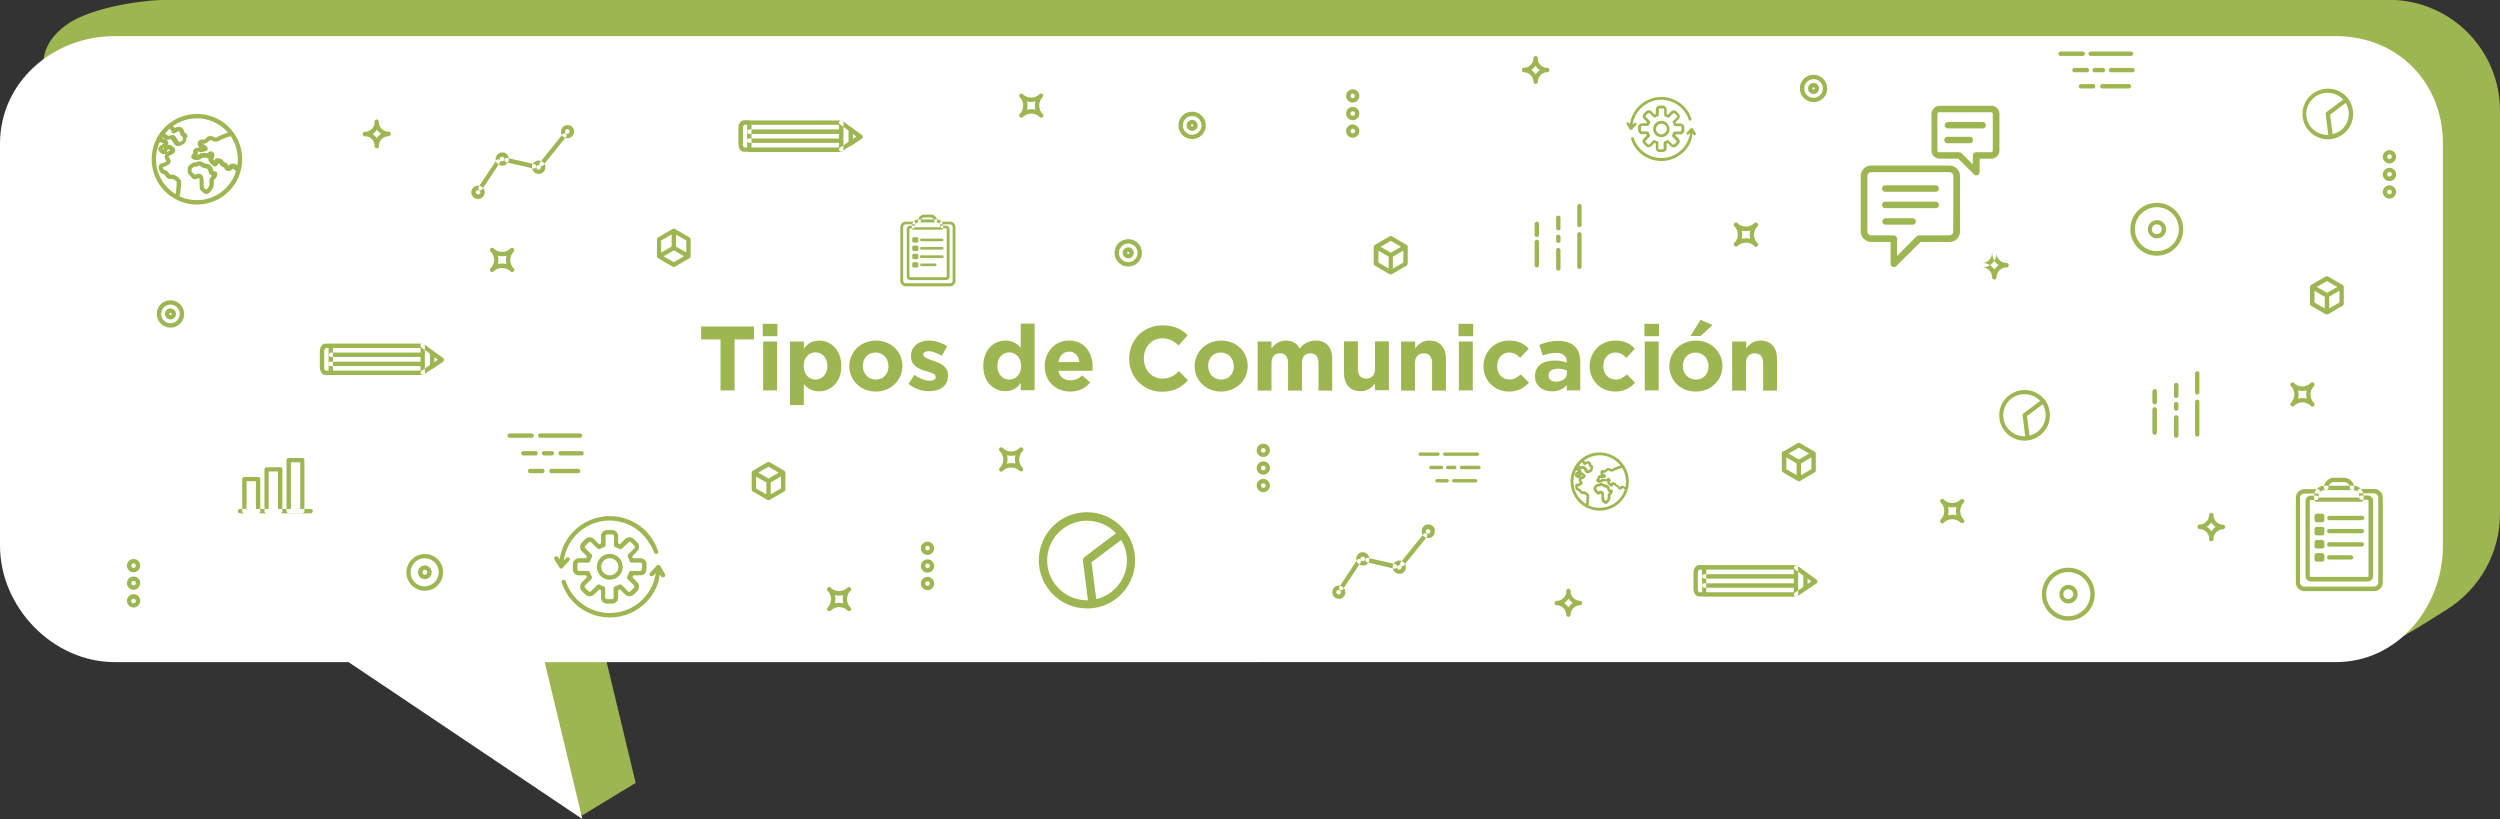 <?xml version="1.0" encoding="utf-8"?>
<!-- Generator: Adobe Illustrator 22.1.0, SVG Export Plug-In . SVG Version: 6.00 Build 0)  -->
<svg version="1.1" id="Capa_1" xmlns="http://www.w3.org/2000/svg" xmlns:xlink="http://www.w3.org/1999/xlink" x="0px" y="0px"
	 viewBox="0 0 1314 430.5" style="enable-background:new 0 0 1314 430.5;" xml:space="preserve">
<rect x="0" y="0" width="1314" height="430.5" fill="#333333" stroke="none"/>
<style type="text/css">
	.st0{fill:#9EB651;}
	.st1{fill:#FFFFFF;}
	.st2{enable-background:new    ;}
</style>
<title>tipos-de-comunicacion</title>
<g id="Capa_2_1_">
	<g id="Capa_1-2">
		<path class="st0" d="M88.2-0.1h1167.6c32.2,0.1,58.2,26.2,58.2,58.4c0,0.1,0,0.2,0,0.3v211.3c0,20.5-10.5,39.6-28,50.5
			c-8.8,5.4-38,25.4-54,25.4l-917.7-16.8l19.8,82.5l-28,17l-94.9-99.5h-123c-32.4,0-58.2-26.7-58.2-59L24,58.5
			c0-17.6-7.5-31.8,10.7-45.3C47.1,4,74.9-0.1,88.2-0.1z"/>
		<path class="st1" d="M60.2,19h1167.6c32.3,0,56.2,24.2,56.2,56.5v211.3c0,32.4-23.8,61.2-56.2,61.2H286.3l19.8,82.5L183.2,348
			h-123C27.8,348,0,319.2,0,286.8V75.5C0,43.2,27.8,19,60.2,19z"/>
		<g class="st2">
			<path class="st0" d="M378.7,178.4h-10.2v-6.8h27.8v6.8h-10.2v26.8h-7.4V178.4z"/>
		</g>
		<g class="st2">
			<path class="st0" d="M400.9,170.2h7.7v6.5h-7.7V170.2z M401.1,179.5h7.3v25.7h-7.3V179.5z"/>
			<path class="st0" d="M415.2,179.5h7.3v3.7c1.8-2.4,4.2-4.2,8-4.2c6,0,11.7,4.7,11.7,13.3v0.1c0,8.6-5.6,13.3-11.7,13.3
				c-3.9,0-6.3-1.8-8-3.8v11h-7.3V179.5z M434.9,192.4L434.9,192.4c0-4.4-2.9-7.2-6.3-7.2s-6.2,2.8-6.2,7.1v0.1
				c0,4.3,2.8,7.1,6.2,7.1S434.9,196.7,434.9,192.4z"/>
			<path class="st0" d="M446.4,192.5L446.4,192.5c0-7.5,6-13.5,14-13.5c8,0,13.9,5.9,13.9,13.3v0.1c0,7.4-6,13.4-14,13.4
				C452.3,205.8,446.4,199.9,446.4,192.5z M467,192.5L467,192.5c0-3.9-2.7-7.2-6.8-7.2c-4.2,0-6.7,3.2-6.7,7v0.1
				c0,3.8,2.7,7.1,6.8,7.1C464.5,199.5,467,196.3,467,192.5z"/>
			<path class="st0" d="M477.5,201.8l3.1-4.8c2.8,2,5.7,3.1,8.1,3.1c2.1,0,3.1-0.8,3.1-1.9V198c0-1.6-2.5-2.1-5.3-3
				c-3.6-1.1-7.7-2.7-7.7-7.7v-0.1c0-5.2,4.2-8.2,9.4-8.2c3.3,0,6.8,1.1,9.6,3l-2.8,5c-2.5-1.5-5.1-2.4-7-2.4
				c-1.8,0-2.7,0.8-2.7,1.8v0.1c0,1.4,2.4,2.1,5.2,3.1c3.6,1.2,7.8,2.9,7.8,7.6v0.1c0,5.7-4.3,8.3-9.8,8.3
				C484.9,205.7,480.9,204.5,477.5,201.8z"/>
			<path class="st0" d="M516.8,192.4L516.8,192.4c0-8.7,5.6-13.4,11.7-13.4c3.9,0,6.3,1.8,8,3.8v-12.7h7.3v35h-7.3v-3.7
				c-1.8,2.4-4.2,4.2-8,4.2C522.5,205.7,516.8,201,516.8,192.4z M536.7,192.4L536.7,192.4c0-4.4-2.8-7.2-6.2-7.2s-6.3,2.8-6.3,7.1
				v0.1c0,4.3,2.9,7.1,6.3,7.1S536.7,196.7,536.7,192.4z"/>
			<path class="st0" d="M549.1,192.5L549.1,192.5c0-7.4,5.2-13.5,12.7-13.5c8.6,0,12.5,6.7,12.5,14c0,0.6,0,1.2-0.1,1.9h-17.9
				c0.7,3.3,3,5,6.3,5c2.4,0,4.2-0.8,6.2-2.6l4.2,3.7c-2.4,3-5.9,4.8-10.5,4.8C554.8,205.8,549.1,200.4,549.1,192.5z M567.3,190.3
				c-0.4-3.3-2.4-5.5-5.4-5.5c-3,0-5,2.2-5.6,5.5H567.3z"/>
		</g>
		<g class="st2">
			<path class="st0" d="M593.5,188.5L593.5,188.5c0-9.6,7.2-17.5,17.5-17.5c6.3,0,10.1,2.1,13.2,5.2l-4.7,5.4
				c-2.6-2.4-5.2-3.8-8.6-3.8c-5.7,0-9.7,4.7-9.7,10.5v0.1c0,5.8,4,10.6,9.7,10.6c3.8,0,6.2-1.5,8.8-3.9l4.7,4.8
				c-3.5,3.7-7.3,6-13.8,6C600.8,205.8,593.5,198.1,593.5,188.5z"/>
		</g>
		<g class="st2">
			<path class="st0" d="M627.9,192.5L627.9,192.5c0-7.5,6-13.5,14-13.5c8,0,13.9,5.9,13.9,13.3v0.1c0,7.4-6,13.4-14,13.4
				C633.8,205.8,627.9,199.9,627.9,192.5z M648.5,192.5L648.5,192.5c0-3.9-2.7-7.2-6.8-7.2c-4.2,0-6.7,3.2-6.7,7v0.1
				c0,3.8,2.7,7.1,6.8,7.1C646.1,199.5,648.5,196.3,648.5,192.5z"/>
			<path class="st0" d="M661,179.5h7.3v3.6c1.7-2.2,3.9-4.1,7.6-4.1c3.4,0,5.9,1.5,7.2,4.1c2.3-2.6,4.9-4.1,8.4-4.1
				c5.4,0,8.7,3.3,8.7,9.5v16.8H693v-14.4c0-3.5-1.5-5.2-4.3-5.2s-4.4,1.8-4.4,5.2v14.4H677v-14.4c0-3.5-1.5-5.2-4.3-5.2
				s-4.4,1.8-4.4,5.2v14.4H661V179.5z"/>
			<path class="st0" d="M706.4,196.1v-16.7h7.3v14.4c0,3.5,1.6,5.2,4.4,5.2s4.6-1.8,4.6-5.2v-14.4h7.3v25.7h-7.3v-3.6
				c-1.7,2.2-3.8,4.1-7.5,4.1C709.6,205.7,706.4,202,706.4,196.1z"/>
			<path class="st0" d="M736.5,179.5h7.3v3.6c1.7-2.2,3.8-4.1,7.5-4.1c5.5,0,8.7,3.6,8.7,9.6v16.7h-7.3v-14.4c0-3.5-1.6-5.2-4.4-5.2
				s-4.6,1.8-4.6,5.2v14.4h-7.3V179.5z"/>
			<path class="st0" d="M766.6,170.2h7.7v6.5h-7.7V170.2z M766.8,179.5h7.3v25.7h-7.3V179.5z"/>
			<path class="st0" d="M779.7,192.5L779.7,192.5c0-7.4,5.6-13.5,13.5-13.5c4.8,0,7.9,1.6,10.3,4.3l-4.5,4.8
				c-1.6-1.7-3.3-2.8-5.9-2.8c-3.6,0-6.2,3.2-6.2,7v0.1c0,3.9,2.5,7.1,6.5,7.1c2.4,0,4.1-1.1,5.9-2.7l4.3,4.3
				c-2.5,2.7-5.4,4.7-10.5,4.7C785.3,205.8,779.7,199.8,779.7,192.5z"/>
			<path class="st0" d="M806.8,197.8L806.8,197.8c0-5.7,4.3-8.3,10.4-8.3c2.6,0,4.5,0.4,6.3,1.1v-0.4c0-3-1.9-4.7-5.5-4.7
				c-2.8,0-4.8,0.5-7.1,1.4l-1.8-5.6c2.8-1.2,5.6-2.1,10-2.1c4,0,6.9,1.1,8.7,2.9c1.9,1.9,2.8,4.8,2.8,8.2v14.9h-7.1v-2.8
				c-1.8,2-4.2,3.3-7.8,3.3C810.8,205.7,806.8,202.9,806.8,197.8z M823.6,196.1v-1.3c-1.2-0.6-2.9-1-4.7-1c-3.1,0-5,1.2-5,3.6v0.1
				c0,2,1.6,3.1,4,3.1C821.2,200.6,823.6,198.8,823.6,196.1z"/>
			<path class="st0" d="M835.5,192.5L835.5,192.5c0-7.4,5.6-13.5,13.5-13.5c4.8,0,7.9,1.6,10.3,4.3l-4.5,4.8
				c-1.6-1.7-3.3-2.8-5.9-2.8c-3.6,0-6.2,3.2-6.2,7v0.1c0,3.9,2.5,7.1,6.5,7.1c2.4,0,4.1-1.1,5.9-2.7l4.3,4.3
				c-2.5,2.7-5.4,4.7-10.5,4.7C841.2,205.8,835.5,199.8,835.5,192.5z"/>
			<path class="st0" d="M864.3,170.2h7.7v6.5h-7.7V170.2z M864.5,179.5h7.3v25.7h-7.3V179.5z"/>
			<path class="st0" d="M877.4,192.5L877.4,192.5c0-7.5,6-13.5,14-13.5c8,0,13.9,5.9,13.9,13.3v0.1c0,7.4-6,13.4-14,13.4
				C883.3,205.8,877.4,199.9,877.4,192.5z M898,192.5L898,192.5c0-3.9-2.7-7.2-6.8-7.2c-4.2,0-6.7,3.2-6.7,7v0.1
				c0,3.8,2.7,7.1,6.8,7.1C895.6,199.5,898,196.3,898,192.5z M893.8,168.1l6.3,2.7l-6.2,5.8h-5.4L893.8,168.1z"/>
			<path class="st0" d="M910.5,179.5h7.3v3.6c1.7-2.2,3.8-4.1,7.5-4.1c5.5,0,8.7,3.6,8.7,9.6v16.7h-7.3v-14.4c0-3.5-1.6-5.2-4.4-5.2
				s-4.6,1.8-4.6,5.2v14.4h-7.3V179.5z"/>
		</g>
		<path class="st0" d="M1049.4,133.1c0,4.1-3.3,7.4-7.4,7.4c-0.6,0.1-1.2-0.4-1.3-1c-0.1-0.6,0.4-1.2,1-1.3c0.1,0,0.1,0,0.2,0
			c2.8,0,5.1-2.3,5.1-5.1c0.1-0.6,0.6-1.1,1.3-1C1048.9,132.1,1049.3,132.6,1049.4,133.1z M1054.5,138.2c-2.8,0-5.1-2.3-5.1-5.1
			c-0.1-0.6-0.6-1.1-1.3-1c-0.6,0.1-1,0.5-1,1c0,4.1,3.3,7.4,7.4,7.4c0.6,0.1,1.2-0.4,1.3-1c0.1-0.6-0.4-1.2-1-1.3
			C1054.6,138.2,1054.6,138.2,1054.5,138.2z M1042,138.2c-0.6-0.1-1.2,0.4-1.3,1c-0.1,0.6,0.4,1.2,1,1.3c0.1,0,0.1,0,0.2,0
			c2.8,0,5.1,2.3,5.1,5.1c-0.1,0.6,0.4,1.2,1,1.3c0.6,0.1,1.2-0.4,1.3-1c0-0.1,0-0.1,0-0.2C1049.4,141.5,1046.1,138.2,1042,138.2
			L1042,138.2z M1054.5,138.2c-4.1,0-7.4,3.3-7.4,7.4c-0.1,0.6,0.4,1.2,1,1.3c0.6,0.1,1.2-0.4,1.3-1c0-0.1,0-0.1,0-0.2
			c0-2.8,2.3-5.1,5.1-5.1c0.6,0.1,1.2-0.4,1.3-1c0.1-0.6-0.4-1.2-1-1.3C1054.6,138.2,1054.6,138.2,1054.5,138.2L1054.5,138.2z
			 M198,63c-0.6,0-1.1,0.5-1.1,1.2c0,2.8-2.3,5.1-5.1,5.1c-0.6,0-1.2,0.5-1.2,1.2s0.5,1.2,1.2,1.2l0,0c4.1,0,7.4-3.3,7.4-7.4
			C199.1,63.5,198.6,63,198,63L198,63z M204.2,69.2c-2.8,0-5.1-2.3-5.1-5.1c0.1-0.6-0.4-1.2-1-1.3c-0.6-0.1-1.2,0.4-1.3,1
			c0,0.1,0,0.1,0,0.2c0,4.1,3.3,7.4,7.4,7.4c0.6,0,1.1-0.5,1.1-1.2S204.9,69.2,204.2,69.2L204.2,69.2z M191.8,69.2
			c-0.6,0-1.1,0.5-1.1,1.2s0.5,1.2,1.1,1.2c2.8,0,5.1,2.3,5.1,5.1c-0.1,0.6,0.4,1.2,1,1.3c0.6,0.1,1.2-0.4,1.3-1c0-0.1,0-0.1,0-0.2
			C199.2,72.5,195.8,69.2,191.8,69.2C191.7,69.2,191.7,69.2,191.8,69.2L191.8,69.2z M204.2,69.2c-4.1,0-7.4,3.3-7.4,7.4
			c-0.1,0.6,0.4,1.2,1,1.3c0.6,0.1,1.2-0.4,1.3-1c0-0.1,0-0.1,0-0.2c0-2.8,2.3-5.1,5.1-5.1c0.6,0,1.1-0.5,1.1-1.2
			S204.9,69.2,204.2,69.2L204.2,69.2z M1162.3,269.5c-0.6,0-1.1,0.5-1.2,1.1c0,0,0,0,0,0c0,2.8-2.3,5.1-5.1,5.1
			c-0.6,0.1-1.1,0.6-1,1.3c0.1,0.6,0.5,1,1,1c4.1,0,7.4-3.3,7.4-7.4v0C1163.4,270.1,1162.9,269.5,1162.3,269.5L1162.3,269.5z
			 M1168.5,275.8c-2.8,0-5.1-2.3-5.1-5.1c-0.1-0.6-0.6-1.1-1.3-1c-0.6,0.1-1,0.5-1,1c0,4.1,3.3,7.4,7.4,7.4l0,0
			c0.6-0.1,1.1-0.6,1-1.3C1169.5,276.3,1169.1,275.8,1168.5,275.8z M1156.1,275.8c-0.6,0.1-1.1,0.6-1,1.3c0.1,0.6,0.5,1,1,1
			c2.8,0,5.1,2.3,5.1,5.1c-0.1,0.6,0.4,1.2,1,1.3c0.6,0.1,1.2-0.4,1.3-1c0-0.1,0-0.1,0-0.2C1163.4,279.1,1160.1,275.8,1156.1,275.8
			L1156.1,275.8z M1168.5,275.8c-4.1,0-7.4,3.3-7.4,7.4c-0.1,0.6,0.4,1.2,1,1.3c0.6,0.1,1.2-0.4,1.3-1c0-0.1,0-0.1,0-0.2
			c0-2.8,2.3-5.1,5.1-5.1c0.6-0.1,1.1-0.6,1-1.3C1169.5,276.3,1169.1,275.8,1168.5,275.8z M824.4,309.6c-0.6,0-1.1,0.5-1.1,1.1
			c0,0,0,0,0,0c0,2.8-2.3,5.1-5.1,5.1c-0.6,0.1-1.1,0.6-1,1.3c0.1,0.6,0.5,1,1,1c4.1,0,7.4-3.3,7.4-7.4
			C825.5,310.1,825,309.6,824.4,309.6C824.4,309.6,824.4,309.6,824.4,309.6z M830.6,315.8c-2.8,0-5.1-2.3-5.1-5.1
			c0.1-0.6-0.4-1.2-1-1.3c-0.6-0.1-1.2,0.4-1.3,1c0,0.1,0,0.1,0,0.2c0,4.1,3.3,7.4,7.4,7.4c0.6-0.1,1.1-0.6,1-1.3
			C831.6,316.3,831.2,315.9,830.6,315.8L830.6,315.8z M818.1,315.8c-0.6,0.1-1.1,0.6-1,1.3c0.1,0.6,0.5,1,1,1c2.8,0,5.1,2.3,5.1,5.1
			c0.1,0.6,0.6,1.1,1.3,1c0.6-0.1,1-0.5,1-1C825.5,319.1,822.2,315.8,818.1,315.8z M830.6,315.8c-4.1,0-7.4,3.3-7.4,7.4v0
			c0.1,0.6,0.6,1.1,1.3,1c0.6-0.1,1-0.5,1-1c0-2.8,2.3-5.1,5.1-5.1c0.6-0.1,1.1-0.6,1-1.3C831.6,316.3,831.2,315.9,830.6,315.8
			L830.6,315.8z M807.1,29.4c-0.6,0-1.1,0.5-1.1,1.1c0,2.8-2.3,5.1-5.1,5.1c-0.6,0.1-1.1,0.6-1,1.3c0.1,0.6,0.5,1,1,1
			c4.1,0,7.4-3.3,7.4-7.4c0,0,0,0,0,0C808.3,29.9,807.8,29.4,807.1,29.4C807.1,29.4,807.1,29.4,807.1,29.4z M813.3,35.7
			c-2.8,0-5.1-2.3-5.1-5.1c-0.1-0.6-0.6-1.1-1.3-1c-0.6,0.1-1,0.5-1,1c0,4.1,3.3,7.4,7.4,7.4l0,0c0.6-0.1,1.1-0.6,1-1.3
			C814.3,36.1,813.9,35.7,813.3,35.7L813.3,35.7z M800.9,35.7c-0.6,0.1-1.1,0.6-1,1.3c0.1,0.6,0.5,1,1,1c2.8,0,5.1,2.2,5.1,5.1
			c0.1,0.6,0.6,1.1,1.3,1c0.6-0.1,1-0.5,1-1C808.3,38.9,804.9,35.6,800.9,35.7C800.9,35.7,800.9,35.7,800.9,35.7z M813.3,35.7
			c-4.1,0-7.3,3.3-7.3,7.3c0.1,0.6,0.6,1.1,1.3,1c0.6-0.1,1-0.5,1-1c0-2.8,2.3-5.1,5.1-5.1c0.6-0.1,1.1-0.6,1-1.3
			C814.4,36.1,813.9,35.7,813.3,35.7L813.3,35.7z M268.3,130.6c-2.4,2.4-6.4,2.4-8.8,0c-0.4-0.5-1.2-0.5-1.6-0.1
			c-0.5,0.4-0.5,1.2-0.1,1.6c0,0,0,0,0.1,0.1c3.3,3.3,8.7,3.3,12,0c0.4-0.5,0.4-1.2-0.1-1.6C269.5,130.2,268.8,130.2,268.3,130.6z
			 M270,130.6c-0.5-0.4-1.2-0.4-1.6,0c-3.3,3.3-3.3,8.7,0,12.1c0.2,0.2,0.5,0.3,0.8,0.3c0.3,0,0.6-0.1,0.8-0.3
			c0.5-0.4,0.5-1.2,0-1.6c0,0,0,0,0,0c-2.4-2.4-2.4-6.4,0-8.8C270.4,131.8,270.4,131,270,130.6C270,130.6,270,130.6,270,130.6
			L270,130.6z M257.9,130.6c-0.5,0.4-0.5,1.2,0,1.6c0,0,0,0,0,0c2.4,2.4,2.4,6.3,0,8.8c0,0,0,0,0,0c-0.5,0.4-0.5,1.2,0,1.6
			c0,0,0,0,0,0c0.2,0.2,0.5,0.3,0.8,0.3c0.3,0,0.6-0.1,0.8-0.3c3.3-3.3,3.3-8.7,0-12c0,0,0,0,0,0
			C259.1,130.1,258.4,130.1,257.9,130.6L257.9,130.6z M263.9,138.5c-2.3,0-4.4,0.9-6,2.5c-0.5,0.4-0.5,1.2-0.1,1.6
			c0.4,0.5,1.2,0.5,1.6,0.1c0,0,0,0,0.1-0.1c2.4-2.4,6.4-2.4,8.8,0c0,0,0,0,0,0c0.2,0.2,0.5,0.3,0.8,0.3c0.3,0,0.6-0.1,0.8-0.3
			c0.5-0.4,0.5-1.2,0-1.6c0,0,0,0,0,0C268.4,139.4,266.2,138.5,263.9,138.5L263.9,138.5z M546.4,49.5c-2.4,2.4-6.4,2.4-8.8,0
			c0,0,0,0,0,0c-0.5-0.4-1.2-0.2-1.6,0.3c-0.3,0.4-0.3,0.9,0,1.3c3.3,3.3,8.7,3.3,12,0c0,0,0,0,0,0c0.4-0.5,0.4-1.2-0.1-1.6
			C547.5,49.1,546.9,49.1,546.4,49.5L546.4,49.5z M548,49.5c-0.4-0.5-1.2-0.5-1.6,0c0,0,0,0,0,0c-3.3,3.3-3.3,8.7,0,12
			c0.4,0.5,1.2,0.5,1.6,0c0,0,0,0,0,0c0.4-0.5,0.4-1.2,0-1.6c-2.4-2.4-2.4-6.4,0-8.8c0,0,0,0,0,0C548.4,50.6,548.4,49.9,548,49.5
			L548,49.5z M536,49.5c-0.4,0.5-0.4,1.2,0,1.6c2.4,2.4,2.4,6.4,0,8.8c0,0,0,0,0,0c-0.4,0.5-0.4,1.2,0,1.6c0.4,0.5,1.2,0.5,1.6,0
			c0,0,0,0,0,0c3.3-3.3,3.3-8.7,0-12C537.2,49.1,536.5,49.1,536,49.5C536,49.5,536,49.5,536,49.5z M542,57.4c-2.3,0-4.4,0.9-6,2.5
			c-0.4,0.5-0.4,1.2,0.1,1.6c0.4,0.4,1.1,0.4,1.6,0c2.4-2.4,6.4-2.4,8.8,0c0.4,0.5,1.2,0.5,1.6,0c0,0,0,0,0,0c0.4-0.5,0.4-1.2,0-1.6
			C546.5,58.3,544.3,57.4,542,57.4z M535.9,235.5c-2.4,2.4-6.4,2.4-8.8,0c-0.4-0.5-1.1-0.6-1.6-0.1s-0.6,1.1-0.1,1.6
			c0,0.1,0.1,0.1,0.1,0.1c3.3,3.3,8.7,3.3,12,0c0.5-0.4,0.6-1.1,0.1-1.6c-0.4-0.5-1.1-0.6-1.6-0.1
			C536,235.4,535.9,235.4,535.9,235.5L535.9,235.5z M537.5,235.5c-0.4-0.4-1.2-0.5-1.6,0c0,0,0,0,0,0c-3.3,3.3-3.3,8.7,0,12
			c0.2,0.2,0.5,0.3,0.8,0.3c0.3,0,0.6-0.1,0.8-0.3c0.4-0.4,0.5-1.2,0-1.6c0,0,0,0,0,0c-2.4-2.4-2.4-6.4,0-8.8c0,0,0,0,0,0
			C537.9,236.6,537.9,235.9,537.5,235.5L537.5,235.5z M525.5,235.5c-0.4,0.4-0.5,1.2,0,1.6c0,0,0,0,0,0c2.4,2.4,2.4,6.4,0,8.8
			c-0.4,0.4-0.5,1.2,0,1.6c0,0,0,0,0,0c0.2,0.2,0.5,0.3,0.8,0.3c0.3,0,0.6-0.1,0.8-0.3c3.3-3.3,3.3-8.7,0-12
			C526.7,235.1,526,235,525.5,235.5C525.5,235.5,525.5,235.5,525.5,235.5L525.5,235.5z M531.5,243.4c-2.3,0-4.4,0.9-6,2.5
			c-0.5,0.4-0.6,1.1-0.1,1.6c0.4,0.5,1.1,0.6,1.6,0.1c0.1,0,0.1-0.1,0.1-0.1c2.4-2.4,6.4-2.4,8.8,0c0.2,0.2,0.5,0.3,0.8,0.3
			c0.3,0,0.6-0.1,0.8-0.3c0.4-0.4,0.5-1.2,0-1.6c0,0,0,0,0,0C536,244.3,533.8,243.4,531.5,243.4L531.5,243.4z M1214.5,201.3
			c-2.4,2.4-6.4,2.4-8.8,0c0,0,0,0,0,0c-0.5-0.4-1.2-0.4-1.6,0.1c-0.4,0.4-0.4,1.1,0,1.6c3.3,3.3,8.7,3.3,12,0c0,0,0,0,0,0
			c0.4-0.5,0.4-1.2-0.1-1.6C1215.6,200.9,1215,200.9,1214.5,201.3z M1216.2,201.3c-0.4-0.5-1.2-0.5-1.6,0c0,0,0,0,0,0
			c-3.3,3.3-3.3,8.7,0,12.1c0.4,0.5,1.2,0.5,1.6,0c0,0,0,0,0,0c0.4-0.5,0.4-1.2,0-1.6c-2.4-2.4-2.4-6.4,0-8.8c0,0,0,0,0,0
			C1216.6,202.5,1216.6,201.8,1216.2,201.3L1216.2,201.3z M1204.1,201.3c-0.4,0.5-0.4,1.2,0,1.6c2.4,2.4,2.4,6.4,0,8.8
			c-0.4,0.5-0.4,1.2,0,1.6c0.4,0.5,1.2,0.5,1.6,0c0,0,0,0,0,0c3.3-3.3,3.3-8.7,0-12.1C1205.3,200.9,1204.6,200.9,1204.1,201.3
			C1204.1,201.3,1204.1,201.3,1204.1,201.3L1204.1,201.3z M1204.1,211.7c-0.4,0.5-0.4,1.2,0.1,1.6c0.4,0.4,1.1,0.4,1.6,0
			c2.4-2.4,6.4-2.4,8.8,0c0.4,0.5,1.2,0.5,1.6,0c0,0,0,0,0,0c0.4-0.5,0.4-1.2,0-1.6C1212.8,208.4,1207.4,208.4,1204.1,211.7
			L1204.1,211.7z M445.4,308.9c-2.4,2.4-6.4,2.4-8.8,0c-0.5-0.4-1.2-0.4-1.6,0.1c-0.4,0.4-0.4,1.1,0,1.6c3.3,3.3,8.7,3.3,12.1,0
			c0.4-0.5,0.4-1.2-0.1-1.6C446.5,308.5,445.8,308.5,445.4,308.9z M447,308.9c-0.4-0.5-1.2-0.5-1.6,0c0,0,0,0,0,0
			c-3.3,3.3-3.3,8.7,0,12c0.5,0.4,1.2,0.4,1.6,0c0.4-0.5,0.4-1.2,0-1.6c-2.4-2.4-2.4-6.4,0-8.8c0,0,0,0,0,0
			C447.5,310,447.4,309.3,447,308.9L447,308.9z M435,308.9c-0.4,0.5-0.4,1.2,0,1.6c2.4,2.4,2.4,6.4,0,8.8c-0.4,0.4-0.5,1.2,0,1.6
			c0.2,0.2,0.5,0.3,0.8,0.3c0.3,0,0.6-0.1,0.8-0.3c3.3-3.3,3.3-8.7,0-12C436.2,308.4,435.4,308.4,435,308.9L435,308.9z M435,319.3
			c-0.4,0.5-0.4,1.2,0.1,1.6c0.4,0.4,1.1,0.4,1.6,0c2.4-2.4,6.4-2.4,8.8,0c0,0,0,0,0,0c0.5,0.4,1.2,0.4,1.6,0c0.4-0.5,0.4-1.2,0-1.6
			C443.7,316,438.3,316,435,319.3L435,319.3z M922,117.3c-2.4,2.4-6.4,2.4-8.8,0c-0.5-0.4-1.2-0.4-1.6,0.1c-0.4,0.4-0.4,1.1,0,1.6
			c3.3,3.3,8.7,3.3,12.1,0c0.5-0.5,0.5-1.2,0-1.6C923.2,116.8,922.5,116.8,922,117.3z M923.7,117.3c-0.5-0.4-1.2-0.4-1.6,0
			c-3.3,3.3-3.3,8.7,0,12.1c0.5,0.5,1.2,0.5,1.6,0c0.5-0.5,0.5-1.2,0-1.6c-2.4-2.4-2.4-6.3,0-8.8c0,0,0,0,0,0
			C924.1,118.5,924.1,117.7,923.7,117.3L923.7,117.3z M911.6,117.3c-0.5,0.4-0.5,1.2,0,1.6c0,0,0,0,0,0c2.4,2.4,2.4,6.4,0,8.8
			c0,0,0,0,0,0c-0.5,0.4-0.5,1.2,0,1.6c0,0,0,0,0,0c0.2,0.2,0.5,0.3,0.8,0.3c0.3,0,0.6-0.1,0.8-0.3c3.3-3.3,3.3-8.7,0-12.1
			C912.8,116.8,912.1,116.8,911.6,117.3L911.6,117.3z M911.6,127.7c-0.4,0.5-0.4,1.2,0.1,1.6c0.4,0.4,1.1,0.4,1.6,0
			c2.4-2.4,6.4-2.4,8.8,0c0.5,0.5,1.2,0.5,1.6,0c0.5-0.5,0.5-1.2,0-1.6C920.4,124.4,915,124.4,911.6,127.7L911.6,127.7z
			 M1030.5,262.6c-2.4,2.4-6.4,2.4-8.8,0c-0.4-0.5-1.1-0.6-1.6-0.1c-0.5,0.4-0.6,1.1-0.1,1.6c0,0.1,0.1,0.1,0.1,0.1
			c3.3,3.3,8.7,3.3,12,0c0.4-0.5,0.3-1.2-0.1-1.6C1031.5,262.3,1030.8,262.3,1030.5,262.6L1030.5,262.6z M1032.1,262.6
			c-0.4-0.4-1.2-0.5-1.6,0c0,0,0,0,0,0c-3.3,3.3-3.3,8.7,0,12c0,0,0,0,0,0c0.2,0.2,0.5,0.3,0.8,0.3c0.3,0,0.6-0.1,0.8-0.3
			c0.4-0.4,0.5-1.2,0-1.6c0,0,0,0,0,0c-2.4-2.4-2.4-6.4,0-8.8C1032.5,263.8,1032.6,263.1,1032.1,262.6
			C1032.1,262.6,1032.1,262.6,1032.1,262.6L1032.1,262.6z M1020.1,262.6c-0.4,0.4-0.5,1.2,0,1.6c0,0,0,0,0,0c2.4,2.4,2.4,6.4,0,8.8
			c-0.4,0.4-0.5,1.2,0,1.6c0,0,0,0,0,0c0.2,0.2,0.5,0.3,0.8,0.3c0.3,0,0.6-0.1,0.8-0.3c3.3-3.3,3.3-8.7,0-12
			c-0.4-0.5-1.1-0.5-1.6-0.1C1020.1,262.5,1020,262.6,1020.1,262.6L1020.1,262.6z M1020.1,273.1c-0.5,0.4-0.6,1.1-0.1,1.6
			c0.4,0.5,1.1,0.6,1.6,0.1c0.1,0,0.1-0.1,0.1-0.1c2.4-2.4,6.4-2.4,8.8,0c0.2,0.2,0.5,0.3,0.8,0.3c0.3,0,0.6-0.1,0.8-0.3
			c0.4-0.4,0.5-1.2,0-1.6c0,0,0,0,0,0c-3.3-3.4-8.7-3.4-12.1-0.1C1020.1,272.9,1020,273,1020.1,273.1L1020.1,273.1z M136.8,251.8
			v16.9c0,0.6-0.5,1.1-1.1,1.1h-7.2c-0.6,0-1.2-0.5-1.2-1.1v-16.9c0-0.6,0.5-1.1,1.1-1.1c0,0,0,0,0,0h7.2
			C136.2,250.6,136.8,251.1,136.8,251.8C136.8,251.8,136.8,251.8,136.8,251.8z M134.5,252.9h-4.9v14.6h4.9V252.9z M148.4,246.7v22
			c0,0.6-0.5,1.1-1.1,1.1h-7.2c-0.6,0-1.1-0.5-1.1-1.1v-22c0-0.6,0.5-1.1,1.1-1.1h7.2C147.9,245.5,148.4,246,148.4,246.7
			C148.4,246.6,148.4,246.6,148.4,246.7L148.4,246.7z M146.1,247.8h-4.9v19.7h4.9V247.8z M160,241.8v26.8c0,0.6-0.5,1.1-1.1,1.1
			h-7.2c-0.6,0-1.1-0.5-1.1-1.1v-26.8c0-0.6,0.5-1.1,1.1-1.1h7.2C159.5,240.7,160,241.2,160,241.8L160,241.8z M157.8,243h-4.9v24.5
			h4.9V243z M163.3,267.5h-37.2c-0.6,0-1.1,0.5-1.1,1.2c0,0.6,0.5,1.1,1.1,1.1h37.2c0.6,0,1.1-0.5,1.1-1.2
			C164.5,268,164,267.5,163.3,267.5z M1231.9,150.8v8.9c0,0.4-0.2,0.8-0.6,1l-7.7,4.5c-0.4,0.2-0.8,0.2-1.2,0l-7.7-4.5
			c-0.4-0.2-0.6-0.6-0.6-1v-8.9c0-0.4,0.2-0.8,0.6-1l7.7-4.5c0.4-0.2,0.8-0.2,1.2,0l7.7,4.5C1231.7,150,1231.9,150.4,1231.9,150.8
			L1231.9,150.8z M1229.6,151.5l-6.6-3.8l-6.6,3.8v7.5l6.6,3.8l6.6-3.8V151.5z M1231.9,150.8c0,0.4-0.2,0.8-0.6,1l-7.7,4.5
			c-0.4,0.2-0.8,0.2-1.2,0l-7.7-4.5c-0.4-0.2-0.6-0.6-0.6-1c0-0.4,0.2-0.8,0.6-1l7.7-4.5c0.4-0.2,0.8-0.2,1.2,0l7.7,4.5
			C1231.7,150,1231.9,150.4,1231.9,150.8L1231.9,150.8z M1228.5,150.8l-5.4-3.1l-5.4,3.1l5.4,3.1L1228.5,150.8z M1224.2,155.3v8.9
			c0,0.4-0.2,0.8-0.6,1c-0.4,0.2-0.8,0.2-1.2,0l-7.7-4.5c-0.4-0.2-0.6-0.6-0.6-1v-8.9c0-0.6,0.5-1.2,1.1-1.2c0.2,0,0.4,0.1,0.6,0.2
			l7.7,4.5C1224,154.5,1224.2,154.8,1224.2,155.3L1224.2,155.3z M1221.9,155.9l-5.4-3.1v6.2l5.4,3.1V155.9z M954.4,238.4v8.9
			c0,0.4-0.2,0.8-0.6,1l-7.7,4.5c-0.2,0.1-0.4,0.2-0.6,0.1c-0.2,0-0.4-0.1-0.6-0.1l-7.7-4.5c-0.4-0.2-0.6-0.6-0.6-1v-8.9
			c0-0.4,0.2-0.8,0.6-1l7.7-4.5c0.4-0.2,0.8-0.2,1.2,0l7.7,4.5C954.2,237.6,954.4,238,954.4,238.4z M952.1,239l-6.6-3.8l-6.6,3.8
			v7.6l6.6,3.8l6.6-3.8V239z M954.4,238.4c0,0.4-0.2,0.8-0.6,1l-7.7,4.5c-0.2,0.1-0.4,0.2-0.6,0.1c-0.2,0-0.4-0.1-0.6-0.1l-7.7-4.5
			c-0.6-0.3-0.8-1-0.5-1.5c0.1-0.2,0.3-0.3,0.5-0.5l7.7-4.5c0.4-0.2,0.8-0.2,1.2,0l7.7,4.5C954.2,237.6,954.4,238,954.4,238.4z
			 M950.9,238.4l-5.4-3.1l-5.4,3.1l5.4,3.1L950.9,238.4z M946.6,242.8v8.9c0,0.4-0.2,0.8-0.6,1c-0.2,0.1-0.4,0.2-0.6,0.1
			c-0.2,0-0.4-0.1-0.6-0.1l-7.7-4.5c-0.4-0.2-0.6-0.6-0.6-1v-8.9c0-0.6,0.5-1.2,1.1-1.2c0.2,0,0.4,0.1,0.6,0.2l7.7,4.5
			C946.4,242,946.6,242.4,946.6,242.8L946.6,242.8z M944.3,243.5l-5.4-3.1v6.3l5.4,3.1V243.5z M739.9,129.7v8.9c0,0.4-0.2,0.8-0.6,1
			l-7.7,4.5c-0.4,0.2-0.8,0.2-1.2,0l-7.7-4.5c-0.4-0.2-0.6-0.6-0.6-1v-8.9c0-0.4,0.2-0.8,0.6-1l7.7-4.5c0.4-0.2,0.8-0.2,1.2,0
			l7.7,4.5C739.7,128.9,739.9,129.3,739.9,129.7z M737.6,130.4l-6.6-3.8l-6.6,3.8v7.6l6.6,3.8l6.6-3.8V130.4z M739.9,129.7
			c0,0.4-0.2,0.8-0.6,1l-7.7,4.5c-0.4,0.2-0.8,0.2-1.2,0l-7.7-4.5c-0.4-0.2-0.6-0.6-0.6-1c0-0.4,0.2-0.8,0.6-1l7.7-4.5
			c0.4-0.2,0.8-0.2,1.2,0l7.7,4.5C739.7,128.9,739.9,129.3,739.9,129.7z M736.4,129.7l-5.4-3.1l-5.4,3.1l5.4,3.1L736.4,129.7z
			 M732.1,134.2v8.9c0,0.4-0.2,0.8-0.6,1c-0.4,0.2-0.8,0.2-1.2,0l-7.7-4.5c-0.4-0.2-0.6-0.6-0.6-1v-8.9c0-0.6,0.5-1.2,1.1-1.2
			c0.2,0,0.4,0.1,0.6,0.2l7.7,4.5C731.9,133.4,732.1,133.8,732.1,134.2z M729.9,134.8l-5.4-3.1v6.3l5.4,3.1V134.8z M412.8,248.4v8.9
			c0,0.4-0.2,0.8-0.6,1l-7.7,4.5c-0.4,0.2-0.8,0.2-1.1,0l-7.7-4.5c-0.4-0.2-0.6-0.6-0.6-1v-8.9c0-0.4,0.2-0.8,0.6-1l7.7-4.5
			c0.4-0.2,0.8-0.2,1.1,0l7.7,4.5C412.6,247.7,412.8,248,412.8,248.4z M410.5,249.1l-6.6-3.8l-6.6,3.8v7.6l6.6,3.8l6.6-3.8V249.1z
			 M412.8,248.4c0,0.4-0.2,0.8-0.6,1l-7.7,4.5c-0.4,0.2-0.8,0.2-1.1,0l-7.7-4.5c-0.4-0.2-0.6-0.6-0.6-1c0-0.4,0.2-0.8,0.6-1l7.7-4.5
			c0.4-0.2,0.8-0.2,1.1,0l7.7,4.5C412.6,247.7,412.8,248,412.8,248.4z M409.4,248.4l-5.4-3.1l-5.4,3.1l5.4,3.1L409.4,248.4z
			 M405.1,252.9v8.9c0,0.4-0.2,0.8-0.6,1c-0.4,0.2-0.8,0.2-1.1,0l-7.7-4.5c-0.4-0.2-0.6-0.6-0.6-1v-8.9c0-0.4,0.2-0.8,0.6-1
			c0.4-0.2,0.8-0.2,1.1,0l7.7,4.5C404.8,252.1,405.1,252.5,405.1,252.9z M402.8,253.6l-5.4-3.1v6.3l5.4,3.1V253.6z M363,125.8v8.9
			c0,0.4-0.2,0.8-0.6,1l-7.7,4.5c-0.4,0.2-0.8,0.2-1.1,0l-7.7-4.5c-0.4-0.2-0.6-0.6-0.6-1v-8.9c0-0.4,0.2-0.8,0.6-1l7.7-4.5
			c0.4-0.2,0.8-0.2,1.1,0l7.7,4.5C362.8,125,363,125.4,363,125.8z M360.7,126.4l-6.6-3.8l-6.6,3.8v7.6l6.6,3.8l6.6-3.8V126.4z
			 M363,134.7c0,0.4-0.2,0.8-0.6,1l-7.7,4.5c-0.4,0.2-0.8,0.2-1.1,0l-7.7-4.5c-0.6-0.3-0.8-1-0.5-1.5c0.1-0.2,0.3-0.4,0.5-0.5
			l7.7-4.5c0.4-0.2,0.8-0.2,1.1,0l7.7,4.5C362.8,133.9,363,134.3,363,134.7z M359.6,134.7l-5.4-3.1l-5.4,3.1l5.4,3.1L359.6,134.7z
			 M363,125.8v8.9c0,0.4-0.2,0.8-0.6,1c-0.4,0.2-0.8,0.2-1.1,0l-7.7-4.5c-0.4-0.2-0.6-0.6-0.6-1v-8.9c0-0.4,0.2-0.8,0.6-1
			c0.4-0.2,0.8-0.2,1.1,0l7.7,4.5C362.8,125,363,125.4,363,125.8z M360.7,126.4l-5.4-3.1v6.3l5.4,3.1V126.4z M127.3,83.7
			c0,13.2-10.7,23.8-23.8,23.8c-13.2,0-23.8-10.7-23.8-23.8c0-13.2,10.7-23.8,23.8-23.8C116.6,59.8,127.3,70.5,127.3,83.7z
			 M125,83.7c0-11.9-9.6-21.5-21.5-21.5s-21.5,9.6-21.5,21.5c0,11.9,9.6,21.5,21.5,21.5l0,0C115.4,105.2,125,95.5,125,83.7L125,83.7
			z M114.2,91.1c0.1,1.1-0.3,2.2-1.1,2.9l0,0c-0.3,0.2-0.5,0.5-0.7,0.7V97c-0.1,1.3-0.7,2.4-1.5,3.4c-0.1,0.1-0.2,0.2-0.4,0.4
			c-0.5,0.7-1.2,1.1-2,1.2c-1.2,0-2.9-1.8-3.1-2.1l0,0c-0.2-0.3-0.4-0.6-0.5-2.4c0-0.7,0-1.4,0-2.1c0-0.5,0-1.1-0.1-1.6
			c-0.1-0.2-0.2-0.2-0.2-0.2l0,0c-0.3,0.1-0.6,0.2-0.9,0.3c-0.4,0.2-0.9,0.4-1.3,0.4c-0.8-0.1-1.6-0.6-2-1.4
			c-0.7-0.6-1.3-1.3-1.7-2.2c-0.2-1.2-0.1-2.4,0.4-3.5c0.5-0.5,1.1-1,1.7-1.3c0.7-0.5,1.6-0.7,2.5-0.6l0.2-0.1
			c0.5-0.4,1.2-0.5,1.9-0.4c0.7,0.3,1.4,0.6,2.1,1l0.5,0.3c0.1,0,0.3,0,0.4,0c0.5,0,1,0.1,1.4,0.3c1.1,0.5,1.9,1.5,2.1,2.7
			c0.1,0.3,0.2,0.6,0.3,0.9l0,0C113.6,89.9,114,90.5,114.2,91.1z M102.4,87.5L102.4,87.5z M104.7,93.9L104.7,93.9z M107.1,98.5
			L107.1,98.5z M109.4,98.6L109.4,98.6z M111.5,92.3h-0.2c-1.3-0.4-1.8-2.3-1.8-2.7c-0.1-0.4-0.4-0.8-0.8-1
			c-0.2-0.1-0.3-0.1-0.5-0.1c-0.5,0-1-0.1-1.4-0.3c-0.2-0.1-0.4-0.2-0.7-0.4c-0.5-0.3-0.9-0.5-1.4-0.8l-0.2,0.1
			c-0.6,0.4-1.3,0.6-2,0.4c-0.6,0.2-1.2,0.6-1.7,1c-0.1,0.5-0.1,1-0.1,1.6c0.3,0.5,0.7,0.9,1.2,1.2c0.1,0.1,0.1,0.1,0.2,0.2
			c0.1,0.1,0.2,0.2,0.3,0.4l0.2-0.1c0.5-0.3,1-0.4,1.6-0.5c1-0.1,2,0.5,2.4,1.4c0.4,1,0.5,2,0.4,3.1c0,1,0,2,0.2,2.9
			c0.4,0.4,0.8,0.7,1.2,1c0.1-0.1,0.3-0.3,0.4-0.4c0.2-0.2,0.4-0.4,0.6-0.6c0.3-0.5,0.6-1.1,0.7-1.8v-2.3c0-0.9,0.7-1.6,1.4-2.2l0,0
			L111.5,92.3z M126,90c-0.2,0.3-0.6,0.5-0.9,0.5c-0.2,0-0.5-0.1-0.7-0.2c-0.5-0.4-1-0.8-1.4-1.3c-0.1-0.1-0.1-0.1-0.2-0.2h-0.2
			c-0.1,0-0.2,0-0.4,0L122,89c-0.3,0.4-0.7,0.7-1.1,0.8c-1.1,0.4-2.4-0.1-2.9-1.2c-0.1-0.3-0.2-0.4-0.3-0.6l-0.6-0.2
			c-0.8-0.4-1.4-1-1.8-1.8c-0.2,0-0.3-0.1-0.5-0.1c-0.1,0.4-0.3,0.7-0.6,1c-0.3,0.3-0.7,0.5-1.1,0.6c-0.6,0-1.2-0.3-1.6-0.8
			c-0.1-0.1-0.2-0.2-0.3-0.3c-0.7-0.5-1.2-1.2-1.6-2.1c-0.2-0.4-0.2-1,0.1-1.4c-0.4,0.2-0.8,0.2-1.2,0.1c-0.7-0.2-1.5-0.2-2.3,0l0,0
			c-0.8,0.9-2,1.3-3.2,1.1c-1.9-0.1-2.4-0.9-2.5-1.6c0-0.8,0.4-1.5,1.1-1.9v-0.1c-0.4-0.9-0.1-2,0.8-2.4l0.1-0.1
			c0.7-0.5,1.6-0.6,2.4-0.3c-0.2-0.2-0.4-0.4-0.6-0.7c-0.6-0.9-0.5-2,0.1-2.9c0-0.1,0.1-0.1,0.2-0.2c0.3-0.2,0.6-0.4,0.9-0.5
			c0.4-0.1,0.9-0.2,1.3-0.1c0.1,0,0.3,0,0.4,0.1h0.1c0.4-0.2,0.7-0.5,1-0.8c0.5-0.7,1.3-1.1,2.2-1.1c0.7,0,1.5,0.2,2.1,0.6
			c0.1,0.1,0.3,0.2,0.4,0.2c0.4,0.1,0.8,0,1.2-0.2c0.2-0.3,0.9-0.9,7.1-2.9c0.6-0.2,1.2,0.1,1.4,0.7c0.2,0.6-0.1,1.2-0.7,1.4
			c-2.1,0.6-4.1,1.4-6.1,2.2c-1.1,1-2.6,1.2-3.9,0.7l-0.5-0.3c-0.4-0.2-0.6-0.3-0.7-0.3c-0.5,0-0.5,0-0.7,0.3
			c-0.5,0.6-1.2,1.1-1.9,1.4c-0.6,0.3-1.2,0.3-1.8,0.1h-0.1c0,0.1,0,0.2,0.1,0.2c0.6,0.1,1.1,0.4,1.6,0.8c1.1,0.9,1.2,1.4,1.2,1.6
			c0.1,0.7-0.3,1.3-1,1.4l-0.8,0.2c-0.5,0.2-1.1,0.3-1.7,0.4c-0.3,0-0.6-0.1-0.9-0.2c-0.3-0.1-0.5-0.1-0.8-0.2l-0.1,0.1
			c0.2,0.6,0.2,1.2-0.1,1.8c0.3,0,0.6-0.1,0.8-0.4c0.2-0.3,0.6-0.5,1-0.6h0.2c1-0.2,2.1-0.2,3.1,0l0.3-0.2c0.6-0.5,1.8-1.3,2.8-0.4
			c0.7,0.8,0.9,2,0.5,3l0,0c-0.1,0.3-0.3,0.5-0.5,0.7c0.2,0.3,0.4,0.5,0.6,0.7l0.1,0.1c0.1-0.2,0.2-0.5,0.3-0.7l0,0
			c0.4-0.6,1.3-0.7,2.6-0.4c0.4,0.1,1.4,0.4,1.7,1.2c0.2,0.2,0.4,0.5,0.6,0.7c0.3,0.1,0.7,0.3,1,0.4c0.1,0.1,0.3,0.2,0.4,0.3
			c0.3,0.4,0.6,0.8,0.7,1.3l0,0l0.2-0.2c0.4-0.6,1.2-1,1.9-1h0.3c0.8-0.1,1.6,0.2,2.1,0.8c0.4,0.4,0.8,0.8,1.2,1.1
			C126.2,88.8,126.3,89.5,126,90z M114.2,72.5L114.2,72.5z M106.9,73.6L106.9,73.6z M102.7,82.9L102.7,82.9z M117.4,85.2L117.4,85.2
			z M122,88.8L122,88.8z M97.9,72.5c0.2,1.2-0.3,2.4-1.3,3.1l-0.1,0.1c-1.1,0.6-3.4,1.9-4.6,0.4c-0.3-0.3-0.5-0.7-0.7-1
			c-0.1-0.2-0.3-0.4-0.4-0.6c-0.2-0.4-0.5-0.8-0.7-1c-0.1-0.1-0.1-0.2-0.2-0.3l0-0.1c-0.1,0-0.3,0.1-0.4,0.1c-0.6,0.2-1.3,0.3-2,0.1
			c0.2,0.2,0.4,0.4,0.5,0.7c0.3,0.3,0.5,0.8,0.5,1.2c-0.1,0.4-0.2,0.7-0.5,1l0.3-0.1c0.6-0.1,1.3,0,1.8,0.4c0.1,0.1,0.2,0.2,0.4,0.3
			c0.6,0.4,1.5,1,1.6,2c0.1,0.6-0.1,1.2-0.6,1.6c-0.5,0.5-1.2,0.9-1.8,1.1c-0.9,0.4-1.1,0.5-1.1,0.8s0.2,0.5,0.4,0.8
			c0.5,0.5,0.8,1.3,0.7,2c-0.2,0.8-0.8,1.4-1.6,1.7c-0.8,0.5-1.7,0.9-2.6,1.1c0.1,0.2,0.1,0.3,0.2,0.5c0.1,0.2,0.1,0.5,0.3,0.7
			c0.7,0.2,1.4,0.5,2,1l0,0c0.4,0.3,0.7,0.7,0.9,1.1c0.1,0.2,0.3,0.4,0.5,0.6l0,0c0.2,0,0.4,0,0.6,0c0.7-0.1,1.4,0,2,0.3
			c1.2,0.6,2.2,1.5,3,2.5c0.2,0.4,0.4,0.7-0.2,6.5c-0.1,1-0.3,2-0.7,2.9c-0.2,0.4-0.6,0.6-1,0.6c-0.2,0-0.4,0-0.5-0.1
			c-0.6-0.3-0.8-1-0.5-1.5c0,0,0,0,0,0c0.2-0.7,0.4-1.4,0.4-2.1c0.2-2.1,0.4-4.5,0.4-5.3c-0.5-0.6-1.2-1.1-1.9-1.5
			c-0.3-0.1-0.6-0.1-0.8,0c-0.5,0.1-1.1,0-1.6-0.1c-0.7-0.3-1.3-0.9-1.6-1.5c-0.1-0.2-0.2-0.3-0.3-0.5l0,0c-0.3-0.3-0.8-0.5-1.2-0.6
			c-1-0.4-1.7-1.2-1.8-2.2c0-0.1-0.1-0.2-0.1-0.2c-0.3-0.7-0.3-1.5,0.1-2.2c0.3-0.5,0.8-0.9,1.4-1h0.3h0.1c0.2,0,1.2-0.6,1.9-0.9
			l0.2-0.1c0,0-0.1-0.1-0.1-0.1c-0.6-0.7-0.9-1.5-0.9-2.4c0-0.5,0.2-1,0.6-1.4c-0.4,0.2-0.9,0.2-1.3,0.1c-1.1-0.1-2-0.8-2.4-1.8
			c-0.9-1.6,0.5-2.4,1.4-3c0.3-0.2,0.7-0.4,1.2-0.7l0.1-0.1c-0.3,0-0.7-0.1-1-0.2c-0.1,0-0.2-0.1-0.2-0.1l-1.1-0.7
			c-0.5-0.3-0.7-1-0.4-1.6c0,0,0,0,0,0c0.3-0.5,1-0.7,1.6-0.4c0,0,0.7,0.4,1,0.7c0.2,0.1,0.4,0.1,0.6,0.1h0.2
			c-0.5-0.3-1-0.6-1.4-0.9l-0.2-0.2c-0.5-0.3-0.7-1.1-0.3-1.6s1.1-0.7,1.6-0.3l0.4,0.2c0.5,0.4,1.6,1.2,2.3,0.9
			c1.8-0.7,2.6-0.2,3.2,0.8c0,0.1,0.1,0.1,0.1,0.2c0.2,0.3,0.5,0.7,0.7,1.1l0.4,0.6c0.2,0.3,0.3,0.5,0.4,0.7
			c0.6-0.2,1.2-0.4,1.7-0.8l0.1-0.1c0.2-0.1,0.3-0.3,0.2-1c0-0.2,0-0.5,0-0.8h-0.1c-0.2-0.1-0.4-0.2-0.6-0.4c-0.4-0.4-0.7-1-0.8-1.6
			c-0.1-0.3-0.2-0.6-0.3-0.9c-0.2-0.1-0.5-0.1-0.8,0c-0.3,0.1-0.6,0.3-0.8,0.5c-0.7,0.4-1.2,0.8-1.8,0.5c-0.5-0.2-0.9-0.7-0.9-1.3
			c0-0.1-0.1-0.3-0.1-0.4c-0.1-0.1-0.2-0.2-0.3-0.3c-0.2-0.2-0.4-0.4-0.7-0.4c-0.6-0.1-1-0.7-0.9-1.3c0.1-0.6,0.7-1,1.3-0.9
			c0.7,0.1,1.4,0.5,1.9,1l0.1,0.1c0.2,0.2,0.4,0.4,0.6,0.7c0.3-0.2,0.6-0.3,0.9-0.4l0,0c1.2-0.5,2.6-0.2,3.4,0.8
			c0.3,0.5,0.5,1,0.7,1.6c0.1,0.2,0.1,0.4,0.2,0.5c0,0,0.1,0,0.1,0c0.9,0.4,1.5,1.3,1.3,2.3C97.9,72.2,97.9,72.4,97.9,72.5z
			 M89.4,68.4L89.4,68.4z M86.3,77.5l-0.7,0.4l-0.3,0.2c0.1,0.2,0.3,0.3,0.5,0.3l0.1-0.2c0.1-0.1,0.1-0.3,0.2-0.4
			C86.1,77.7,86.2,77.6,86.3,77.5L86.3,77.5z M87.5,79.9c0.4-0.2,0.8-0.4,1.3-0.6c0.3-0.1,0.5-0.2,0.7-0.3l-0.4-0.3
			c-0.2-0.1-0.3-0.2-0.5-0.3c-0.2,0.1-0.4,0.3-0.6,0.5l-0.2,0.3C87.8,79.5,87.7,79.7,87.5,79.9L87.5,79.9z M93.6,74.6L93.6,74.6z
			 M95.9,75.8L95.9,75.8z M856.1,253.1c0,8.4-6.8,15.3-15.3,15.3c-8.4,0-15.3-6.8-15.3-15.3c0-8.4,6.8-15.3,15.3-15.3c0,0,0,0,0,0
			C849.3,237.9,856.1,244.7,856.1,253.1z M854.6,253.1c0-7.6-6.2-13.8-13.8-13.8s-13.8,6.2-13.8,13.8s6.2,13.8,13.8,13.8
			c0,0,0,0,0,0C848.5,266.9,854.6,260.8,854.6,253.1z M847.7,257.9c0.1,0.7-0.2,1.4-0.7,1.9l0,0c-0.2,0.1-0.3,0.3-0.5,0.5v1.4
			c-0.1,0.8-0.5,1.6-1,2.2c-0.1,0.1-0.2,0.1-0.2,0.2c-0.3,0.4-0.8,0.7-1.3,0.8c-0.8,0-1.9-1.2-2-1.3l0,0c-0.1-0.2-0.2-0.4-0.3-1.5
			c0-0.5,0-0.9,0-1.4c0-0.3,0-0.7-0.1-1c-0.1-0.1-0.1-0.2-0.1-0.2l0,0c-0.2,0-0.4,0.1-0.5,0.2c-0.3,0.1-0.6,0.2-0.9,0.3
			c-0.5-0.1-1-0.4-1.3-0.9c-0.5-0.4-0.9-0.9-1.1-1.4c-0.2-0.8-0.1-1.5,0.2-2.2c0.3-0.3,0.7-0.6,1.1-0.9c0.5-0.3,1-0.5,1.6-0.4
			c0.1,0,0.1,0,0.2-0.1c0.3-0.3,0.8-0.3,1.2-0.2c0.5,0.2,0.9,0.4,1.3,0.6l0.3,0.2c0.1,0,0.1,0,0.3,0c0.3,0,0.6,0,0.9,0.2
			c0.7,0.3,1.2,1,1.3,1.8c0,0.2,0.1,0.4,0.2,0.6l0,0C847.3,257.1,847.6,257.5,847.7,257.9z M840.1,255.6L840.1,255.6z M844.6,262.8
			L844.6,262.8z M846,258.8L846,258.8c-1-0.2-1.2-1.5-1.3-1.8c-0.1-0.3-0.2-0.5-0.5-0.7c-0.1,0-0.2-0.1-0.3,0
			c-0.3,0-0.7-0.1-0.9-0.3l-0.4-0.2c-0.3-0.2-0.6-0.3-0.9-0.5l-0.2,0.1c-0.4,0.3-0.8,0.3-1.3,0.2c-0.4,0.1-0.8,0.3-1.1,0.6
			c0,0.3,0,0.7,0,1c0.2,0.3,0.5,0.6,0.7,0.8l0.1,0.1c0,0.1,0.1,0.2,0.2,0.2l0.2-0.1c0.3-0.2,0.7-0.3,1-0.3c0.6,0,1.2,0.3,1.5,0.9
			c0.3,0.6,0.4,1.3,0.3,2c0,0.6,0,1.2,0.1,1.9c0.2,0.2,0.5,0.4,0.8,0.6l0.2-0.2c0.1-0.1,0.2-0.2,0.4-0.4c0.2-0.3,0.4-0.7,0.4-1v-1.5
			c0-0.6,0.5-1,0.9-1.4l0,0H846z M855.3,257.3c-0.1,0.2-0.4,0.3-0.6,0.3c-0.2,0-0.3,0-0.4-0.1c-0.3-0.2-0.6-0.5-0.9-0.8l-0.1-0.1
			h-0.4l-0.1,0.1c-0.5,0.7-1.4,0.8-2.1,0.3c-0.2-0.1-0.4-0.3-0.5-0.6c0-0.1-0.1-0.3-0.2-0.4c-0.1-0.1-0.2-0.1-0.4-0.1
			c-0.5-0.3-0.9-0.7-1.2-1.1c-0.1,0-0.2-0.1-0.3-0.1c-0.1,0.2-0.2,0.5-0.4,0.7c-0.2,0.2-0.4,0.4-0.7,0.4c-0.4,0-0.7-0.2-1-0.5
			l-0.2-0.2c-0.4-0.3-0.8-0.8-1-1.3c-0.1-0.3-0.1-0.6,0-0.9c-0.2,0.1-0.5,0.1-0.7,0.1c-0.5-0.1-1-0.1-1.5,0l0,0
			c-0.5,0.5-1.3,0.8-2,0.7c-1.2,0-1.5-0.6-1.6-1c0-0.5,0.2-1,0.7-1.2l0,0c-0.3-0.6,0-1.2,0.5-1.5h0.1c0.4-0.4,1-0.5,1.5-0.2
			c-0.2-0.1-0.3-0.3-0.4-0.4c-0.4-0.6-0.3-1.3,0-1.9l0.1-0.1c0.2-0.1,0.4-0.3,0.6-0.3c0.3-0.1,0.6-0.1,0.8,0c0.1,0,0.2,0,0.2,0.1
			h0.1c0.3-0.1,0.5-0.3,0.7-0.5c0.3-0.4,0.9-0.7,1.4-0.7c0.5,0,0.9,0.1,1.3,0.4l0.3,0.1c0.3,0,0.5,0,0.7-0.1
			c0.1-0.2,0.6-0.6,4.6-1.9c0.4-0.1,0.8,0.1,0.9,0.5c0.1,0.4-0.1,0.8-0.5,0.9c0,0,0,0,0,0c-1.3,0.4-2.6,0.9-3.9,1.4
			c-0.7,0.6-1.6,0.8-2.5,0.4l-0.3-0.2c-0.3-0.1-0.4-0.2-0.5-0.2c-0.3,0-0.3,0-0.5,0.2c-0.3,0.4-0.7,0.7-1.2,0.9
			c-0.4,0.2-0.8,0.2-1.2,0.1h-0.1c0,0.1,0,0.1,0,0.2c0.4,0.1,0.7,0.3,1,0.5c0.7,0.6,0.8,0.9,0.8,1c0.1,0.4-0.2,0.8-0.7,0.9l-0.5,0.1
			c-0.4,0.1-0.7,0.2-1.1,0.2c-0.2,0-0.4,0-0.5-0.1c-0.1,0-0.3-0.1-0.5-0.1l-0.1,0.1c0.1,0.4,0.1,0.8-0.1,1.1c0.2,0,0.4-0.1,0.5-0.2
			c0.2-0.2,0.4-0.4,0.7-0.4h0.2c0.7-0.1,1.3-0.1,2,0l0.2-0.1c0.4-0.3,1.2-0.9,1.8-0.3c0.5,0.5,0.6,1.3,0.3,1.9l0,0
			c-0.1,0.2-0.2,0.3-0.3,0.4c0.1,0.2,0.3,0.3,0.4,0.4c0,0,0.1,0,0.1,0.1c0-0.1,0.1-0.3,0.2-0.4l0,0c0.3-0.4,0.8-0.4,1.7-0.2
			c0.2,0.1,0.9,0.2,1,0.8c0.1,0.2,0.3,0.3,0.4,0.4l0.6,0.3c0.1,0,0.2,0.1,0.2,0.2c0.2,0.2,0.4,0.5,0.5,0.8l0,0l0.1-0.1
			c0.3-0.4,0.7-0.7,1.2-0.6h0.2c0.5-0.1,1,0.1,1.3,0.5c0.2,0.2,0.5,0.5,0.8,0.7c0.2,0.2,0.3,0.5,0.2,0.8L855.3,257.3z M840.3,252.7
			L840.3,252.7z M849.8,254.2L849.8,254.2z M837.2,246c0.1,0.8-0.2,1.6-0.8,2l-0.1,0.1c-0.7,0.4-2.2,1.2-2.9,0.2
			c-0.2-0.2-0.3-0.4-0.5-0.6l-0.2-0.4c-0.2-0.2-0.3-0.5-0.4-0.7l-0.1-0.2v-0.1l-0.3,0.1c-0.4,0.2-0.9,0.2-1.3,0.1
			c0.2,0.1,0.3,0.3,0.3,0.4c0.2,0.2,0.3,0.5,0.3,0.8c0,0.3-0.1,0.5-0.3,0.7l0.2-0.1c0.4-0.1,0.8,0,1.1,0.3l0.2,0.2
			c0.5,0.3,0.9,0.7,1,1.3c0,0.4-0.1,0.7-0.4,1c-0.3,0.3-0.7,0.6-1.2,0.7c-0.6,0.2-0.7,0.3-0.7,0.5s0.1,0.3,0.3,0.5
			c0.3,0.3,0.5,0.8,0.4,1.3c-0.2,0.5-0.5,0.8-1,1c-0.5,0.3-1.1,0.6-1.7,0.7c0,0.1,0.1,0.2,0.1,0.3c0,0.2,0.1,0.3,0.2,0.4
			c0.5,0.1,0.9,0.3,1.3,0.6l0,0c0.2,0.2,0.4,0.4,0.6,0.7c0.1,0.2,0.2,0.3,0.3,0.4l0,0c0.1,0,0.3,0,0.4,0c0.4-0.1,0.9,0,1.3,0.2
			c0.7,0.4,1.4,0.9,1.9,1.6c0.1,0.2,0.3,0.5-0.1,4.2c0,0.6-0.2,1.3-0.4,1.9c-0.1,0.2-0.4,0.4-0.7,0.4c-0.1,0-0.2,0-0.3-0.1
			c-0.4-0.2-0.5-0.6-0.3-1c0,0,0,0,0,0c0.1-0.4,0.2-0.9,0.3-1.3c0.1-1.3,0.2-2.9,0.2-3.4c-0.3-0.4-0.8-0.7-1.2-1c-0.2,0-0.4,0-0.5,0
			c-0.3,0-0.7,0-1-0.1c-0.4-0.2-0.8-0.6-1-1c-0.1-0.1-0.1-0.2-0.2-0.3l0,0c-0.2-0.2-0.5-0.3-0.8-0.4c-0.6-0.2-1.1-0.8-1.2-1.4l0-0.2
			c-0.2-0.4-0.2-1,0-1.4c0.2-0.3,0.5-0.6,0.9-0.6h0.2h0c0.1,0,0.8-0.4,1.2-0.6l0.1-0.1l-0.1-0.1c-0.4-0.4-0.6-1-0.6-1.5
			c0-0.3,0.1-0.7,0.4-0.9c-0.3,0.1-0.6,0.2-0.8,0.1c-0.7-0.1-1.3-0.5-1.5-1.2c-0.5-1,0.3-1.6,0.9-1.9l0.7-0.5h0.1
			c-0.2,0-0.4-0.1-0.6-0.2l-0.1-0.1L828,247c-0.3-0.2-0.5-0.7-0.2-1s0.7-0.5,1-0.2l0,0c0,0,0.4,0.2,0.7,0.4c0.1,0,0.3,0.1,0.4,0.1
			h0.1c-0.3-0.2-0.6-0.4-0.9-0.6l-0.2-0.1c-0.3-0.2-0.4-0.7-0.2-1c0.2-0.3,0.7-0.4,1-0.2l0.2,0.1c0.3,0.2,1,0.8,1.5,0.6
			c1.1-0.4,1.6-0.1,2.1,0.5c0,0,0.1,0.1,0.1,0.1c0.1,0.2,0.3,0.5,0.5,0.7l0.2,0.4c0.1,0.2,0.2,0.3,0.3,0.4c0.4-0.1,0.7-0.3,1.1-0.5
			h0.1c0.1-0.1,0.2-0.2,0.1-0.7c0-0.1,0-0.3,0-0.5l0,0c-0.1-0.1-0.3-0.1-0.4-0.2c-0.3-0.3-0.5-0.6-0.5-1c0-0.2-0.1-0.4-0.2-0.6
			c-0.2-0.1-0.3-0.1-0.5,0c-0.2,0.1-0.3,0.2-0.5,0.3c-0.4,0.3-0.8,0.5-1.2,0.4c-0.3-0.1-0.6-0.5-0.6-0.8c0-0.1,0-0.2-0.1-0.2
			c-0.1-0.1-0.1-0.1-0.2-0.2c-0.1-0.1-0.3-0.2-0.4-0.2c-0.4-0.1-0.6-0.5-0.5-0.9c0.1-0.3,0.4-0.6,0.8-0.5c0.5,0.1,0.9,0.3,1.2,0.7
			l0.1,0.1c0.2,0.1,0.3,0.3,0.4,0.4c0.2-0.1,0.4-0.2,0.5-0.3l0,0c0.8-0.3,1.7-0.1,2.2,0.6c0.2,0.3,0.3,0.6,0.4,1
			c0,0.1,0.1,0.3,0.1,0.3h0.1c0.6,0.2,0.9,0.8,0.9,1.4C837.2,245.7,837.2,245.9,837.2,246z M831.8,243.3L831.8,243.3z M829.8,249.2
			l-0.4,0.2l-0.2,0.1c0.1,0.1,0.2,0.2,0.3,0.2l0.1-0.1c0-0.1,0.1-0.2,0.1-0.3C829.7,249.3,829.8,249.2,829.8,249.2L829.8,249.2z
			 M829,255.8L829,255.8z M830.6,250.7c0.3-0.2,0.5-0.3,0.8-0.4c0.2-0.1,0.3-0.1,0.5-0.2l-0.2-0.2c-0.1-0.1-0.2-0.1-0.3-0.2
			c-0.2,0.1-0.3,0.2-0.4,0.3l-0.1,0.2C830.8,250.4,830.7,250.6,830.6,250.7L830.6,250.7z M1247.9,257h-7.5c-0.6-0.1-1.2,0.4-1.3,1
			c-0.1,0.6,0.4,1.2,1,1.3c0.1,0,0.1,0,0.2,0h7.5c1.2,0,2.2,1,2.2,2.2v44.6c0,1.2-1,2.2-2.2,2.2h-36.7c-1.2,0-2.2-1-2.2-2.2v-44.5
			c0-1.2,1-2.2,2.2-2.2h6.9c0.6,0.1,1.2-0.4,1.3-1c0.1-0.6-0.4-1.2-1-1.3c-0.1,0-0.1,0-0.2,0h-6.9c-2.5,0-4.5,2-4.5,4.5v0v44.6
			c0,2.5,2,4.5,4.5,4.5l0,0h36.7c2.5,0,4.5-2,4.5-4.5v0v-44.6C1252.5,259.1,1250.4,257,1247.9,257C1247.9,257,1247.9,257,1247.9,257
			z M1244.5,260.4h-3.2c-0.6-0.1-1.2,0.4-1.3,1c-0.1,0.6,0.4,1.2,1,1.3c0.1,0,0.1,0,0.2,0h3.2c0.3,0,0.5,0.3,0.5,0.5v39.5
			c0,0.3-0.2,0.5-0.5,0.5h-29.9c-0.3,0-0.5-0.3-0.5-0.5v-39.4c0-0.3,0.2-0.5,0.5-0.5h2.8c0.6,0.1,1.2-0.4,1.3-1
			c0.1-0.6-0.4-1.2-1-1.3c-0.1,0-0.1,0-0.2,0h-2.8c-1.6,0-2.8,1.3-2.8,2.8v39.5c0,1.6,1.3,2.8,2.8,2.8h29.9c1.6,0,2.8-1.3,2.8-2.8
			v-39.5C1247.3,261.7,1246.1,260.4,1244.5,260.4L1244.5,260.4z M1242.3,260.6v2c0,0.6-0.5,1.1-1.2,1.1h-23.7
			c-0.6,0-1.1-0.5-1.1-1.1v0v-2c0-2.9,2.3-5.3,5.3-5.3h15.4C1239.9,255.3,1242.3,257.7,1242.3,260.6
			C1242.3,260.6,1242.3,260.7,1242.3,260.6L1242.3,260.6z M1240,260.6c0-1.7-1.3-3-3-3h-15.4c-1.7,0-3,1.3-3,3v0.9h21.5L1240,260.6z
			 M1232,251.1h-5.3c-2.9,0-5.3,2.4-5.3,5.3c0,0.6,0.5,1.2,1.2,1.2s1.2-0.5,1.2-1.2c0-1.7,1.3-3,3-3h5.3c1.7,0,3,1.3,3,3
			c-0.1,0.6,0.4,1.2,1,1.3c0.6,0.1,1.2-0.4,1.3-1c0-0.1,0-0.1,0-0.2C1237.3,253.4,1234.9,251.1,1232,251.1
			C1232,251.1,1231.9,251.1,1232,251.1L1232,251.1z M1241.5,271.1h-17.3c-0.6,0.1-1.1,0.6-1,1.3c0.1,0.6,0.5,1,1,1h17.2
			c0.6,0.1,1.2-0.4,1.3-1c0.1-0.6-0.4-1.2-1-1.3C1241.6,271.1,1241.5,271.1,1241.5,271.1L1241.5,271.1z M1220.6,270h-2.9
			c-0.6,0-1.1,0.5-1.2,1.1v2.3c0,0.6,0.5,1.1,1.2,1.1h2.9c0.6,0,1.1-0.5,1.1-1.1v0v-2.3C1221.7,270.5,1221.2,270,1220.6,270z
			 M1241.4,278h-17.2c-0.6,0-1.1,0.5-1.1,1.2c0,0.6,0.5,1.1,1.1,1.1h17.2c0.6,0,1.1-0.5,1.1-1.2
			C1242.6,278.6,1242.1,278.1,1241.4,278z M1220.6,276.9h-2.9c-0.6,0-1.1,0.5-1.2,1.1v2.3c0,0.6,0.5,1.1,1.2,1.1h2.9
			c0.6,0,1.1-0.5,1.1-1.1v0v-2.3C1221.7,277.4,1221.2,276.9,1220.6,276.9L1220.6,276.9z M1241.4,285h-17.2c-0.6,0-1.1,0.5-1.1,1.2
			c0,0.6,0.5,1.1,1.1,1.1h17.2c0.6,0,1.1-0.5,1.1-1.2C1242.6,285.5,1242.1,285,1241.4,285z M1220.6,283.8h-2.9
			c-0.6,0-1.1,0.5-1.2,1.1v2.3c0,0.6,0.5,1.1,1.2,1.1h2.9c0.6,0,1.1-0.5,1.1-1.1V285C1221.7,284.4,1221.2,283.9,1220.6,283.8
			L1220.6,283.8z M1235.7,291.8h-11.5c-0.6,0-1.1,0.5-1.1,1.2c0,0.6,0.5,1.1,1.1,1.1h11.5c0.6,0,1.2-0.5,1.2-1.1
			C1236.8,292.4,1236.3,291.8,1235.7,291.8C1235.7,291.8,1235.7,291.8,1235.7,291.8z M1220.6,290.7h-2.9c-0.6,0-1.1,0.5-1.2,1.1v2.3
			c0,0.6,0.5,1.1,1.2,1.1h2.9c0.6,0,1.1-0.5,1.1-1.1v-2.3C1221.7,291.3,1221.2,290.8,1220.6,290.7L1220.6,290.7z M499.3,116.5h-4.8
			c-0.4,0-0.7,0.4-0.6,0.8c0,0.3,0.3,0.6,0.6,0.6h4.8c0.8,0,1.4,0.6,1.4,1.4v28.2c0,0.8-0.6,1.4-1.4,1.4h-23.2
			c-0.8,0-1.4-0.6-1.4-1.4v-28.2c0-0.8,0.6-1.4,1.4-1.4h4.4c0.4,0,0.7-0.4,0.6-0.8c0-0.3-0.3-0.6-0.6-0.6h-4.4
			c-1.6,0-2.9,1.3-2.9,2.9v28.2c0,1.6,1.3,2.9,2.9,2.9h23.2c1.6,0,2.9-1.3,2.9-2.9v-28.2C502.2,117.7,500.9,116.5,499.3,116.5z
			 M497.2,118.6h-2c-0.4,0-0.7,0.3-0.7,0.7c0,0.4,0.3,0.7,0.7,0.7h2c0.2,0,0.3,0.2,0.4,0.3v25c0,0.2-0.2,0.4-0.4,0.4l0,0h-18.9
			c-0.2,0-0.3-0.2-0.3-0.4v-25c0-0.2,0.2-0.3,0.3-0.3h1.8c0.4,0,0.7-0.3,0.7-0.7s-0.3-0.7-0.7-0.7c0,0,0,0,0,0h-1.7
			c-1,0-1.8,0.8-1.8,1.8v25c0,1,0.8,1.8,1.8,1.8h18.9c1,0,1.8-0.8,1.8-1.8v-25C499,119.4,498.2,118.6,497.2,118.6
			C497.2,118.6,497.2,118.6,497.2,118.6z M495.7,118.8v1.2c0,0.4-0.3,0.7-0.7,0.7h-15c-0.4,0-0.7-0.3-0.7-0.7c0,0,0,0,0,0v-1.3
			c0-1.8,1.5-3.3,3.3-3.4h9.8C494.3,115.4,495.7,116.9,495.7,118.8C495.7,118.7,495.7,118.7,495.7,118.8z M494.3,118.8
			c0-1-0.8-1.9-1.9-1.9h-9.8c-1,0-1.9,0.9-1.9,1.9v0.6h13.5L494.3,118.8z M489.2,112.8h-3.4c-1.8,0-3.3,1.5-3.3,3.4
			c0,0.4,0.2,0.8,0.6,0.8c0.4,0,0.8-0.2,0.8-0.6c0-0.1,0-0.1,0-0.2c0-1,0.8-1.9,1.9-1.9h3.4c1,0,1.9,0.9,1.9,1.9
			c0,0.4,0.3,0.7,0.7,0.7c0.4,0,0.7-0.3,0.7-0.7c0,0,0,0,0,0C492.6,114.3,491.1,112.7,489.2,112.8
			C489.2,112.7,489.2,112.7,489.2,112.8L489.2,112.8z M495.2,125.4h-10.9c-0.4,0-0.7,0.3-0.7,0.7c0,0,0,0,0,0c0,0.4,0.3,0.7,0.7,0.7
			h10.9c0.4,0,0.7-0.3,0.7-0.7C496,125.8,495.7,125.4,495.2,125.4C495.2,125.4,495.2,125.4,495.2,125.4L495.2,125.4z M482,124.7
			h-1.8c-0.4,0-0.7,0.3-0.7,0.7l0,0v1.4c0,0.4,0.3,0.7,0.7,0.7h1.8c0.4,0,0.7-0.3,0.7-0.7v-1.4C482.7,125,482.4,124.7,482,124.7
			L482,124.7z M495.2,129.8h-10.9c-0.4,0-0.7,0.3-0.7,0.7c0,0.4,0.3,0.7,0.7,0.7l0,0h10.9c0.4,0,0.7-0.3,0.7-0.7l0,0
			C495.9,130.1,495.6,129.8,495.2,129.8L495.2,129.8z M482,129.1h-1.8c-0.4,0-0.7,0.3-0.7,0.7v1.4c0,0.4,0.3,0.7,0.7,0.7l0,0h1.8
			c0.4,0,0.7-0.3,0.7-0.7l0,0v-1.4C482.7,129.4,482.4,129.1,482,129.1z M495.2,134.2h-10.9c-0.4,0-0.8,0.2-0.8,0.6s0.2,0.8,0.6,0.8
			c0.1,0,0.1,0,0.2,0h10.9c0.4,0,0.8-0.2,0.8-0.6s-0.2-0.8-0.6-0.8C495.3,134.2,495.3,134.2,495.2,134.2L495.2,134.2z M482,133.4
			h-1.8c-0.4,0-0.7,0.3-0.7,0.7v1.4c0,0.4,0.3,0.7,0.7,0.7h1.8c0.4,0,0.7-0.3,0.7-0.7v-1.4C482.7,133.8,482.4,133.4,482,133.4z
			 M491.5,138.5h-7.2c-0.4,0-0.7,0.3-0.7,0.7c0,0.4,0.3,0.7,0.7,0.7h7.2c0.4,0,0.7-0.3,0.7-0.7C492.3,138.9,492,138.5,491.5,138.5
			L491.5,138.5z M482,137.8h-1.8c-0.4,0-0.7,0.3-0.7,0.7l0,0v1.4c0,0.4,0.3,0.7,0.7,0.7c0,0,0,0,0,0h1.8c0.4,0,0.7-0.3,0.7-0.7
			c0,0,0,0,0,0v-1.4C482.7,138.2,482.4,137.8,482,137.8C482,137.8,482,137.8,482,137.8z M232.9,300.8c0,5.3-4.3,9.7-9.6,9.7
			c-5.3,0-9.7-4.3-9.7-9.6c0-5.3,4.3-9.7,9.6-9.7c0,0,0,0,0,0C228.6,291.1,232.9,295.4,232.9,300.8z M230.6,300.8
			c0-4.1-3.3-7.4-7.4-7.4s-7.4,3.3-7.4,7.4c0,4.1,3.3,7.4,7.4,7.4h0C227.3,308.1,230.6,304.8,230.6,300.8z M226.9,300.8
			c0,2-1.6,3.6-3.6,3.6s-3.6-1.6-3.6-3.6c0-2,1.6-3.6,3.6-3.6c0,0,0,0,0,0C225.2,297.2,226.9,298.8,226.9,300.8L226.9,300.8z
			 M224.6,300.8c0-0.7-0.6-1.3-1.3-1.3s-1.3,0.6-1.3,1.3c0,0.7,0.6,1.3,1.3,1.3h0C224,302.1,224.6,301.5,224.6,300.8
			C224.6,300.8,224.6,300.8,224.6,300.8z M96.8,165c0,4-3.2,7.2-7.2,7.2s-7.2-3.2-7.2-7.2c0-4,3.2-7.2,7.2-7.2
			C93.5,157.8,96.8,161,96.8,165z M94.5,165c0-2.7-2.2-4.9-4.9-4.9s-4.9,2.2-4.9,4.9c0,2.7,2.2,4.9,4.9,4.9h0
			C92.3,169.9,94.5,167.7,94.5,165z M92.5,165c0,1.6-1.3,2.9-2.9,2.9s-2.9-1.3-2.9-2.9s1.3-2.9,2.9-2.9c0,0,0,0,0,0
			C91.2,162.1,92.5,163.4,92.5,165L92.5,165z M90.2,165c0-0.3-0.3-0.6-0.6-0.6s-0.6,0.3-0.6,0.6c0,0.3,0.3,0.6,0.6,0.6
			C89.9,165.6,90.2,165.3,90.2,165L90.2,165z M633.8,65.9c0,4-3.2,7.2-7.2,7.2c-4,0-7.2-3.2-7.2-7.2s3.2-7.2,7.2-7.2l0,0
			C630.5,58.7,633.7,61.9,633.8,65.9L633.8,65.9z M631.5,65.9c0-2.7-2.2-4.9-4.9-4.9s-4.9,2.2-4.9,4.9s2.2,4.9,4.9,4.9l0,0
			C629.3,70.8,631.5,68.6,631.5,65.9C631.5,65.9,631.5,65.9,631.5,65.9L631.5,65.9z M629.5,65.9c0,1.6-1.3,2.9-2.9,2.9
			s-2.9-1.3-2.9-2.9c0-1.6,1.3-2.9,2.9-2.9c0,0,0,0,0,0C628.2,63,629.4,64.3,629.5,65.9L629.5,65.9z M627.2,65.9
			c0-0.3-0.3-0.6-0.6-0.6c-0.3,0-0.6,0.3-0.6,0.6c0,0.3,0.3,0.6,0.6,0.6C626.9,66.5,627.2,66.2,627.2,65.9
			C627.2,65.9,627.2,65.9,627.2,65.9L627.2,65.9z M960.4,46.5c0,4-3.2,7.2-7.2,7.2c-4,0-7.2-3.2-7.2-7.2c0-4,3.2-7.2,7.2-7.2
			c0,0,0,0,0,0C957.1,39.3,960.4,42.5,960.4,46.5z M958.1,46.5c0-2.7-2.2-4.9-4.9-4.9s-4.9,2.2-4.9,4.9s2.2,4.9,4.9,4.9l0,0
			C955.9,51.4,958.1,49.2,958.1,46.5z M956.1,46.5c0,1.6-1.3,2.9-2.9,2.9s-2.9-1.3-2.9-2.9s1.3-2.9,2.9-2.9l0,0
			C954.8,43.6,956.1,44.9,956.1,46.5L956.1,46.5z M953.8,46.5c0-0.3-0.3-0.6-0.6-0.6s-0.6,0.3-0.6,0.6c0,0.3,0.3,0.6,0.6,0.6
			c0,0,0,0,0,0C953.5,47.1,953.8,46.8,953.8,46.5L953.8,46.5z M600.2,132.9c0,4-3.2,7.2-7.2,7.2c-4,0-7.2-3.2-7.2-7.2
			c0-4,3.2-7.2,7.2-7.2l0,0C597,125.7,600.2,128.9,600.2,132.9z M597.9,132.9c0-2.7-2.2-4.9-4.9-4.9c-2.7,0-4.9,2.2-4.9,4.9
			s2.2,4.9,4.9,4.9l0,0C595.7,137.8,597.9,135.6,597.9,132.9z M595.9,132.9c0,1.6-1.3,2.9-2.9,2.9c-1.6,0-2.9-1.3-2.9-2.9
			s1.3-2.9,2.9-2.9C594.6,130,595.9,131.3,595.9,132.9C595.9,132.9,595.9,132.9,595.9,132.9L595.9,132.9z M593.6,132.9
			c0-0.3-0.3-0.6-0.6-0.6c-0.3,0-0.6,0.3-0.6,0.6c0,0,0,0,0,0c0,0.3,0.3,0.6,0.6,0.6C593.3,133.5,593.6,133.3,593.6,132.9
			C593.6,132.9,593.6,132.9,593.6,132.9z M1147.5,120.5c0,7.7-6.2,13.9-13.9,13.9c-7.7,0-13.9-6.2-13.9-13.9s6.2-13.9,13.9-13.9
			c0,0,0,0,0,0C1141.3,106.6,1147.5,112.8,1147.5,120.5L1147.5,120.5z M1145.2,120.5c0-6.4-5.1-11.6-11.5-11.6s-11.6,5.1-11.6,11.5
			c0,6.4,5.1,11.6,11.5,11.6c0,0,0,0,0,0C1140,132,1145.2,126.8,1145.2,120.5L1145.2,120.5z M1138.5,120.5c0,2.7-2.2,4.8-4.8,4.8
			s-4.8-2.2-4.8-4.8s2.2-4.8,4.8-4.8l0,0C1136.3,115.6,1138.5,117.8,1138.5,120.5L1138.5,120.5z M1136.2,120.5
			c0-1.4-1.1-2.6-2.6-2.6c-1.4,0-2.6,1.1-2.6,2.6c0,1.4,1.1,2.6,2.6,2.6C1135.1,123,1136.2,121.9,1136.2,120.5L1136.2,120.5z
			 M1101,312.3c0,7.7-6.2,13.9-13.9,13.9c-7.7,0-13.9-6.2-13.9-13.9s6.2-13.9,13.9-13.9c0,0,0,0,0,0
			C1094.8,298.4,1101,304.6,1101,312.3z M1098.7,312.3c0-6.4-5.2-11.6-11.6-11.6c-6.4,0-11.6,5.2-11.6,11.6s5.2,11.6,11.6,11.6l0,0
			C1093.5,323.8,1098.7,318.6,1098.7,312.3L1098.7,312.3z M1092,312.3c0,2.7-2.2,4.9-4.8,4.9c-2.7,0-4.8-2.2-4.8-4.9
			c0-2.7,2.2-4.9,4.8-4.9l0,0C1089.8,307.4,1092,309.6,1092,312.3C1092,312.2,1092,312.2,1092,312.3L1092,312.3z M1089.7,312.3
			c0-1.4-1.1-2.6-2.6-2.6c-1.4,0-2.6,1.1-2.6,2.6c0,1.4,1.1,2.6,2.6,2.6C1088.5,314.8,1089.7,313.7,1089.7,312.3L1089.7,312.3z
			 M1120.8,35.7h-11.1c-0.6-0.1-1.2,0.4-1.3,1c-0.1,0.6,0.4,1.2,1,1.3c0.1,0,0.1,0,0.2,0h11.1c0.6,0.1,1.2-0.4,1.3-1
			c0.1-0.6-0.4-1.2-1-1.3C1121,35.6,1120.9,35.6,1120.8,35.7z M1105.3,35.7h-4.2c-0.6-0.1-1.2,0.4-1.3,1c-0.1,0.6,0.4,1.2,1,1.3
			c0.1,0,0.1,0,0.2,0h4.2c0.6,0.1,1.2-0.4,1.3-1c0.1-0.6-0.4-1.2-1-1.3C1105.4,35.6,1105.4,35.6,1105.3,35.7z M1096.7,35.7h-6.5
			c-0.6,0.1-1.1,0.6-1,1.3c0.1,0.6,0.5,1,1,1h6.5c0.6,0.1,1.2-0.4,1.3-1c0.1-0.6-0.4-1.2-1-1.3C1096.8,35.6,1096.8,35.6,1096.7,35.7
			z M1118.8,44.2h-14c-0.6,0.1-1.1,0.6-1,1.3c0.1,0.6,0.5,1,1,1h14c0.6,0.1,1.2-0.4,1.3-1c0.1-0.6-0.4-1.2-1-1.3
			C1119,44.2,1118.9,44.2,1118.8,44.2z M1100.4,44.2h-6.5c-0.6-0.1-1.2,0.4-1.3,1c-0.1,0.6,0.4,1.2,1,1.3c0.1,0,0.1,0,0.2,0h6.5
			c0.6-0.1,1.1-0.6,1-1.3C1101.4,44.7,1101,44.3,1100.4,44.2z M1119.9,27.1h-12.3c-0.6,0.1-1.1,0.6-1,1.3c0.1,0.6,0.5,1,1,1h12.3
			c0.6,0.1,1.2-0.4,1.3-1c0.1-0.6-0.4-1.2-1-1.3C1120,27.1,1120,27.1,1119.9,27.1z M1107.6,27.1h-8.6c-0.6-0.1-1.2,0.4-1.3,1
			c-0.1,0.6,0.4,1.2,1,1.3c0.1,0,0.1,0,0.2,0h8.6c0.6,0.1,1.2-0.4,1.3-1c0.1-0.6-0.4-1.2-1-1.3C1107.7,27.1,1107.7,27.1,1107.6,27.1
			L1107.6,27.1z M1094.6,27.1h-11.4c-0.6-0.1-1.2,0.4-1.3,1c-0.1,0.6,0.4,1.2,1,1.3c0.1,0,0.1,0,0.2,0h11.4c0.6,0.1,1.2-0.4,1.3-1
			c0.1-0.6-0.4-1.2-1-1.3C1094.7,27.1,1094.6,27.1,1094.6,27.1z M777.2,244.8h-9.1c-0.5,0.1-0.9,0.5-0.8,1c0,0.4,0.4,0.8,0.8,0.8
			h9.1c0.5,0.1,1-0.3,1-0.8c0.1-0.5-0.3-1-0.8-1C777.3,244.8,777.3,244.8,777.2,244.8z M764.5,244.8h-3.5c-0.5-0.1-1,0.3-1,0.8
			c-0.1,0.5,0.3,1,0.8,1c0.1,0,0.1,0,0.2,0h3.5c0.5,0.1,1-0.3,1-0.8c0.1-0.5-0.3-1-0.8-1C764.6,244.8,764.6,244.8,764.5,244.8z
			 M757.5,244.8h-5.3c-0.5-0.1-1,0.3-1,0.8c-0.1,0.5,0.3,1,0.8,1c0.1,0,0.1,0,0.2,0h5.3c0.5,0.1,1-0.3,1-0.8c0.1-0.5-0.3-1-0.8-1
			C757.6,244.8,757.6,244.8,757.5,244.8z M775.6,251.8h-11.5c-0.5,0-0.9,0.4-0.9,0.9s0.4,0.9,0.9,0.9h11.5c0.5,0,0.9-0.4,0.9-0.9
			S776.1,251.8,775.6,251.8L775.6,251.8z M760.6,251.8h-5.3c-0.5,0-0.9,0.4-0.9,0.9s0.4,0.9,0.9,0.9l0,0h5.3c0.5,0,0.9-0.4,0.9-0.9
			S761.1,251.8,760.6,251.8z M776.5,237.8h-10.1c-0.5,0-0.9,0.4-0.9,0.9s0.4,0.9,0.9,0.9h10.1c0.5,0,0.9-0.4,0.9-0.9
			S776.9,237.8,776.5,237.8L776.5,237.8z M766.4,237.8h-7c-0.5,0-0.9,0.4-0.9,0.9s0.4,0.9,0.9,0.9h7c0.5,0,0.9-0.4,0.9-0.9
			S767,237.8,766.4,237.8z M755.8,237.8h-9.3c-0.5,0-0.9,0.4-0.9,0.9s0.4,0.9,0.9,0.9h9.3c0.5,0,0.9-0.4,0.9-0.9
			S756.3,237.8,755.8,237.8z M1143.8,218.2c-0.6,0-1.1,0.5-1.2,1.1v9.6c0,0.6,0.5,1.2,1.2,1.2s1.2-0.5,1.2-1.2v-9.6
			C1145,218.8,1144.5,218.2,1143.8,218.2c0,0-0.1,0-0.1,0L1143.8,218.2z M1143.8,211.2c-0.6,0-1.1,0.5-1.2,1.1v2.4
			c0,0.6,0.5,1.2,1.2,1.2s1.2-0.5,1.2-1.2v-2.4C1144.9,211.7,1144.4,211.2,1143.8,211.2c-0.1,0-0.1,0-0.1,0L1143.8,211.2z
			 M1143.8,201.2c-0.6,0-1.1,0.5-1.2,1.1v5.7c0,0.6,0.5,1.2,1.2,1.2s1.2-0.5,1.2-1.2v-5.7C1145,201.7,1144.4,201.2,1143.8,201.2
			c-0.1,0-0.1,0-0.1,0L1143.8,201.2z M1132.5,214c-0.6,0-1.1,0.5-1.2,1.1v12.2c0,0.6,0.5,1.2,1.2,1.2s1.2-0.5,1.2-1.2l0,0v-12.2
			C1133.6,214.5,1133.1,214,1132.5,214z M1132.5,204.5c-0.6,0-1.1,0.5-1.2,1.1v5.7c0,0.6,0.5,1.2,1.2,1.2s1.2-0.5,1.2-1.2v-5.7
			C1133.7,205,1133.2,204.5,1132.5,204.5C1132.5,204.5,1132.5,204.5,1132.5,204.5L1132.5,204.5z M1154.9,216.4
			c-0.6,0-1.1,0.5-1.2,1.1c0,0,0,0,0,0v10.7c-0.1,0.6,0.4,1.2,1,1.3c0.6,0.1,1.2-0.4,1.3-1c0-0.1,0-0.1,0-0.2v-10.8
			C1156.1,216.9,1155.5,216.4,1154.9,216.4C1154.9,216.4,1154.9,216.4,1154.9,216.4L1154.9,216.4z M1154.9,210
			c-0.6,0-1.1,0.5-1.2,1.1c0,0,0,0,0,0v6.4c-0.1,0.6,0.4,1.2,1,1.3c0.6,0.1,1.2-0.4,1.3-1c0-0.1,0-0.1,0-0.2v-6.4
			C1156.1,210.5,1155.6,210,1154.9,210C1154.9,209.9,1154.9,209.9,1154.9,210L1154.9,210z M1154.9,195.1c-0.6,0-1.2,0.5-1.2,1.1v0
			v9.9c-0.1,0.6,0.4,1.2,1,1.3c0.6,0.1,1.2-0.4,1.3-1c0-0.1,0-0.1,0-0.2v-9.9C1156.1,195.7,1155.6,195.1,1154.9,195.1
			C1154.9,195.1,1154.9,195.1,1154.9,195.1L1154.9,195.1z M819,130.3c-0.6,0-1.1,0.5-1.1,1.1v0v9.6c-0.1,0.6,0.4,1.2,1,1.3
			c0.6,0.1,1.2-0.4,1.3-1c0-0.1,0-0.1,0-0.2v-9.6C820.1,130.8,819.6,130.3,819,130.3z M819,123.3c-0.6,0-1.1,0.5-1.1,1.1
			c0,0,0,0,0,0v2.3c0.1,0.6,0.6,1.1,1.3,1c0.6-0.1,1-0.5,1-1v-2.3C820.1,123.8,819.6,123.3,819,123.3L819,123.3L819,123.3z
			 M819,113.3c-0.6,0-1.1,0.5-1.1,1.1c0,0,0,0,0,0v5.7c0.1,0.6,0.6,1.1,1.3,1c0.6-0.1,1-0.5,1-1v-5.7
			C820.2,113.8,819.7,113.3,819,113.3C819,113.3,819,113.3,819,113.3L819,113.3z M807.8,126c-0.6,0-1.2,0.5-1.2,1.1c0,0,0,0,0,0
			v12.2c-0.1,0.6,0.4,1.2,1,1.3c0.6,0.1,1.2-0.4,1.3-1c0-0.1,0-0.1,0-0.2v-12.2C808.9,126.5,808.4,126,807.8,126
			C807.8,126,807.8,126,807.8,126z M807.8,116.5c-0.6,0-1.1,0.5-1.2,1.1c0,0,0,0,0,0v5.7c-0.1,0.6,0.4,1.2,1,1.3
			c0.6,0.1,1.2-0.4,1.3-1c0-0.1,0-0.1,0-0.2v-5.7C808.9,117,808.4,116.5,807.8,116.5L807.8,116.5z M830.2,128.4
			c-0.6,0-1.1,0.5-1.2,1.1v10.7c0,0.6,0.5,1.2,1.1,1.2c0.6,0,1.2-0.5,1.2-1.1c0,0,0,0,0,0v-10.7C831.3,129,830.8,128.4,830.2,128.4
			L830.2,128.4L830.2,128.4z M830.2,122c-0.6,0-1.2,0.5-1.2,1.1c0,0,0,0,0,0v6.4c0,0.6,0.5,1.2,1.1,1.2c0.6,0,1.2-0.5,1.2-1.1
			c0,0,0,0,0,0v-6.4C831.3,122.5,830.8,122,830.2,122L830.2,122z M830.2,107.2c-0.6,0-1.1,0.5-1.2,1.1v9.9c0,0.6,0.5,1.2,1.1,1.2
			s1.2-0.5,1.2-1.1c0,0,0,0,0,0v-9.9C831.3,107.7,830.8,107.2,830.2,107.2L830.2,107.2z M305.7,237.1h-11.1c-0.6,0-1.1,0.5-1.1,1.1
			c0,0.6,0.5,1.2,1.1,1.2h11.1c0.6,0,1.1-0.5,1.1-1.2C306.8,237.6,306.3,237.1,305.7,237.1L305.7,237.1z M290.1,237.1h-4.2
			c-0.6,0-1.1,0.5-1.1,1.1c0,0.6,0.5,1.2,1.1,1.2h4.2c0.6,0,1.1-0.5,1.1-1.2C291.3,237.6,290.8,237.1,290.1,237.1z M281.5,237.1H275
			c-0.6,0-1.1,0.5-1.1,1.1c0,0.6,0.5,1.2,1.1,1.2h6.5c0.6,0,1.1-0.5,1.1-1.2C282.6,237.6,282.1,237.1,281.5,237.1L281.5,237.1z
			 M303.7,246.4h-14c-0.6,0.1-1.1,0.6-1,1.3c0.1,0.6,0.5,1,1,1h14c0.6,0.1,1.2-0.4,1.3-1c0.1-0.6-0.4-1.2-1-1.3
			C303.8,246.4,303.7,246.4,303.7,246.4z M285.3,246.4h-6.5c-0.6-0.1-1.2,0.4-1.3,1c-0.1,0.6,0.4,1.2,1,1.3c0.1,0,0.1,0,0.2,0h6.5
			c0.6-0.1,1.1-0.6,1-1.3C286.3,246.9,285.8,246.5,285.3,246.4z M304.7,227.8h-12.3c-0.6,0.1-1.1,0.6-1,1.3c0.1,0.6,0.5,1,1,1h12.3
			c0.6,0.1,1.2-0.4,1.3-1c0.1-0.6-0.4-1.2-1-1.3C304.9,227.7,304.8,227.7,304.7,227.8z M292.4,227.8h-8.6c-0.6,0.1-1.1,0.6-1,1.3
			c0.1,0.6,0.5,1,1,1h8.6c0.6,0.1,1.2-0.4,1.3-1c0.1-0.6-0.4-1.2-1-1.3C292.6,227.7,292.5,227.7,292.4,227.8z M279.4,227.8h-11.4
			c-0.6-0.1-1.2,0.4-1.3,1c-0.1,0.6,0.4,1.2,1,1.3c0.1,0,0.1,0,0.2,0h11.4c0.6,0.1,1.2-0.4,1.3-1c0.1-0.6-0.4-1.2-1-1.3
			C279.6,227.7,279.5,227.7,279.4,227.8L279.4,227.8z M1259.4,82.4c0,1.9-1.6,3.5-3.5,3.5c-1.9,0-3.5-1.6-3.5-3.5
			c0-1.9,1.6-3.5,3.5-3.5C1257.8,78.9,1259.4,80.5,1259.4,82.4C1259.4,82.4,1259.4,82.4,1259.4,82.4L1259.4,82.4z M1257.1,82.4
			c0.1-0.7-0.4-1.3-1.1-1.3s-1.3,0.4-1.3,1.1c0,0.1,0,0.1,0,0.2c0.1,0.7,0.7,1.2,1.3,1.1C1256.6,83.5,1257.1,83,1257.1,82.4z
			 M1259.4,91.7c0,1.9-1.6,3.5-3.5,3.5c-1.9,0-3.5-1.6-3.5-3.5c0-1.9,1.6-3.5,3.5-3.5C1257.8,88.2,1259.4,89.7,1259.4,91.7
			C1259.4,91.7,1259.4,91.7,1259.4,91.7L1259.4,91.7z M1257.1,91.7c0.1-0.7-0.4-1.3-1.1-1.3s-1.3,0.4-1.3,1.1c0,0.1,0,0.1,0,0.2
			c0.1,0.7,0.7,1.2,1.3,1.1C1256.6,92.7,1257.1,92.3,1257.1,91.7z M1259.4,100.9c0,1.9-1.6,3.5-3.5,3.5c-1.9,0-3.5-1.6-3.5-3.5
			c0-1.9,1.6-3.5,3.5-3.5C1257.8,97.4,1259.4,99,1259.4,100.9C1259.4,100.9,1259.4,100.9,1259.4,100.9L1259.4,100.9z M1257.1,100.9
			c0-0.7-0.5-1.2-1.2-1.2c-0.7,0-1.2,0.5-1.2,1.2c0,0.7,0.5,1.2,1.2,1.2l0,0C1256.6,102.2,1257.1,101.6,1257.1,100.9
			C1257.2,101,1257.2,101,1257.1,100.9L1257.1,100.9z M491,288.2c0,1.9-1.6,3.5-3.5,3.5c-1.9,0-3.5-1.6-3.5-3.5
			c0-1.9,1.6-3.5,3.5-3.5S491,286.3,491,288.2C491,288.2,491,288.2,491,288.2z M488.7,288.2c0.1-0.7-0.4-1.3-1.1-1.3
			s-1.3,0.4-1.3,1.1c0,0.1,0,0.1,0,0.2c0.1,0.7,0.7,1.2,1.3,1.1C488.2,289.3,488.7,288.8,488.7,288.2z M491,297.5
			c0,1.9-1.6,3.5-3.5,3.5c-1.9,0-3.5-1.6-3.5-3.5c0-1.9,1.6-3.5,3.5-3.5S491,295.5,491,297.5C491,297.5,491,297.5,491,297.5z
			 M488.7,297.5c0.1-0.7-0.4-1.3-1.1-1.3s-1.3,0.4-1.3,1.1c0,0.1,0,0.1,0,0.2c0.1,0.7,0.7,1.2,1.3,1.1
			C488.2,298.5,488.7,298.1,488.7,297.5z M491,306.7c0,1.9-1.6,3.5-3.5,3.5c-1.9,0-3.5-1.6-3.5-3.5c0-1.9,1.6-3.5,3.5-3.5
			S491,304.8,491,306.7C491,306.7,491,306.7,491,306.7z M488.7,306.7c0-0.7-0.5-1.2-1.2-1.2s-1.2,0.5-1.2,1.2s0.5,1.2,1.2,1.2
			C488.2,308,488.7,307.4,488.7,306.7C488.7,306.7,488.7,306.7,488.7,306.7L488.7,306.7z M667.5,236.7c0,1.9-1.6,3.5-3.5,3.5
			c-1.9,0-3.5-1.6-3.5-3.5s1.6-3.5,3.5-3.5C665.9,233.2,667.5,234.8,667.5,236.7L667.5,236.7z M665.2,236.7c0-0.7-0.5-1.2-1.2-1.2
			s-1.2,0.5-1.2,1.2c0,0.7,0.5,1.2,1.2,1.2c0,0,0,0,0,0C664.7,238,665.2,237.4,665.2,236.7C665.2,236.7,665.2,236.7,665.2,236.7
			L665.2,236.7z M667.5,246c0,1.9-1.6,3.5-3.5,3.5c-1.9,0-3.5-1.6-3.5-3.5s1.6-3.5,3.5-3.5C665.9,242.5,667.5,244,667.5,246
			C667.5,246,667.5,246,667.5,246L667.5,246z M665.2,246c0-0.7-0.5-1.2-1.2-1.2c-0.7,0-1.2,0.5-1.2,1.2s0.5,1.2,1.2,1.2l0,0
			C664.7,247.2,665.2,246.7,665.2,246C665.2,246,665.2,246,665.2,246L665.2,246z M667.5,255.2c0,1.9-1.6,3.5-3.5,3.5
			c-1.9,0-3.5-1.6-3.5-3.5s1.6-3.5,3.5-3.5C665.9,251.7,667.5,253.3,667.5,255.2L667.5,255.2z M665.2,255.2c0-0.7-0.5-1.2-1.2-1.2
			c-0.7,0-1.2,0.5-1.2,1.2s0.5,1.2,1.2,1.2l0,0C664.7,256.5,665.2,255.9,665.2,255.2C665.2,255.2,665.2,255.2,665.2,255.2
			L665.2,255.2z M714.5,50.4c0,1.9-1.6,3.5-3.5,3.5s-3.5-1.6-3.5-3.5s1.6-3.5,3.5-3.5S714.5,48.5,714.5,50.4
			C714.5,50.4,714.5,50.4,714.5,50.4z M712.2,50.4c0-0.7-0.5-1.2-1.2-1.2c-0.7,0-1.2,0.5-1.2,1.2c0,0.7,0.5,1.2,1.2,1.2
			C711.7,51.6,712.2,51.1,712.2,50.4L712.2,50.4z M714.5,59.7c0,1.9-1.6,3.5-3.5,3.5s-3.5-1.6-3.5-3.5s1.6-3.5,3.5-3.5
			S714.5,57.7,714.5,59.7C714.5,59.7,714.5,59.7,714.5,59.7z M712.2,59.7c0-0.7-0.5-1.2-1.2-1.2c-0.7,0-1.2,0.5-1.2,1.2
			c0,0.7,0.5,1.2,1.2,1.2C711.7,60.9,712.2,60.3,712.2,59.7L712.2,59.7z M714.5,68.9c0,1.9-1.6,3.5-3.5,3.5c-1.9,0-3.5-1.6-3.5-3.5
			c0-1.9,1.6-3.5,3.5-3.5S714.5,67,714.5,68.9C714.5,68.9,714.5,68.9,714.5,68.9z M712.2,68.9c0-0.7-0.5-1.2-1.2-1.2
			s-1.2,0.5-1.2,1.2c0,0.7,0.5,1.2,1.2,1.2c0,0,0,0,0,0C711.7,70.1,712.2,69.6,712.2,68.9L712.2,68.9z M73.7,297.3
			c0,1.9-1.6,3.5-3.5,3.5c-1.9,0-3.5-1.6-3.5-3.5c0-1.9,1.6-3.5,3.5-3.5c0,0,0,0,0,0C72.2,293.8,73.7,295.3,73.7,297.3
			C73.7,297.3,73.7,297.3,73.7,297.3z M71.4,297.3c0-0.7-0.5-1.2-1.2-1.2c-0.7,0-1.2,0.5-1.2,1.2s0.5,1.2,1.2,1.2c0,0,0,0,0,0
			C70.9,298.5,71.4,297.9,71.4,297.3z M73.7,306.5c0,1.9-1.6,3.5-3.5,3.5c-1.9,0-3.5-1.6-3.5-3.5c0-1.9,1.6-3.5,3.5-3.5c0,0,0,0,0,0
			C72.2,303,73.7,304.6,73.7,306.5z M71.4,306.5c0-0.7-0.5-1.2-1.2-1.2c-0.7,0-1.2,0.5-1.2,1.2s0.5,1.2,1.2,1.2c0,0,0,0,0,0
			C70.9,307.7,71.4,307.2,71.4,306.5z M73.7,315.8c0,1.9-1.6,3.5-3.5,3.5c-1.9,0-3.5-1.6-3.5-3.5c0-1.9,1.6-3.5,3.5-3.5c0,0,0,0,0,0
			C72.2,312.3,73.7,313.8,73.7,315.8z M71.4,315.8c-0.1-0.7-0.7-1.2-1.3-1.1c-0.6,0.1-1.1,0.5-1.1,1.1c-0.1,0.7,0.4,1.3,1.1,1.3
			s1.3-0.4,1.3-1.1C71.4,315.9,71.4,315.8,71.4,315.8z M328.1,321c-12.8,4.2-26.5-2.7-30.8-15.5c-0.2-0.6-0.8-0.9-1.4-0.7
			s-0.9,0.8-0.7,1.4c4.6,14,19.6,21.6,33.6,17c0,0,0,0,0.1,0c0.6-0.2,0.9-0.9,0.6-1.5C329.2,321.1,328.7,320.9,328.1,321L328.1,321z
			 M346,296.9L346,296.9c-0.6,0-1.1,0.5-1.1,1.1c-0.1,13.5-11.1,24.3-24.6,24.2c-8.9-0.1-17-5-21.2-12.7c-0.4-0.5-1.1-0.6-1.6-0.2
			c-0.4,0.3-0.6,0.8-0.4,1.3c7,12.9,23.2,17.7,36.1,10.7c8.5-4.6,13.9-13.5,13.9-23.2C347.2,297.5,346.7,297,346,296.9
			C346,296.9,346,296.9,346,296.9z M347,297.5c-0.2-0.3-0.5-0.5-0.9-0.5c-0.4,0-0.7,0.1-1,0.4l-3.4,3.6c-0.4,0.4-0.5,1.2,0,1.6
			c0,0,0,0,0,0c0.5,0.4,1.2,0.4,1.6,0c0,0,0,0,0,0l2.4-2.5l1.8,2.9c0.2,0.3,0.6,0.5,1,0.5c0.2,0,0.4-0.1,0.6-0.2
			c0.5-0.3,0.7-1,0.4-1.6L347,297.5z M327.3,297.9c0,3.8-3.1,6.8-6.8,6.8c-3.8,0-6.8-3.1-6.8-6.8c0-3.8,3.1-6.8,6.8-6.8
			C324.3,291.1,327.3,294.2,327.3,297.9L327.3,297.9z M325,297.9c0-2.5-2-4.5-4.5-4.5c-2.5,0-4.5,2-4.5,4.5c0,2.5,2,4.5,4.5,4.5
			c0,0,0,0,0,0C323,302.4,325,300.4,325,297.9L325,297.9z M339.8,296.6v2.6c0,1.8-1.4,3.2-3.2,3.2h-3.8c-0.1,0.3-0.3,0.7-0.4,1
			l2.6,2.7c1.2,1.2,1.2,3.2,0,4.5c0,0,0,0,0,0l-1.9,1.9c-1.2,1.2-3.2,1.2-4.5,0l-2.7-2.7c-0.3,0.1-0.7,0.3-1,0.4v3.9
			c0,1.8-1.4,3.2-3.2,3.2h-2.6c-1.8,0-3.2-1.4-3.2-3.2v-3.9c-0.3-0.1-0.7-0.3-1-0.4l-2.7,2.7c-1.2,1.2-3.2,1.2-4.5,0l-1.9-1.9
			c-1.2-1.2-1.2-3.2,0-4.5c0,0,0,0,0,0l2.7-2.7c-0.1-0.3-0.3-0.7-0.4-1h-3.8c-1.8,0-3.2-1.4-3.2-3.2v-2.6c0-1.8,1.4-3.2,3.2-3.2h3.8
			c0.1-0.3,0.3-0.7,0.4-1l-2.7-2.7c-1.2-1.2-1.2-3.2,0-4.5c0,0,0,0,0,0l1.9-1.9c1.2-1.2,3.2-1.2,4.5,0c0,0,0,0,0,0l2.7,2.7
			c0.3-0.1,0.7-0.3,1-0.4v-3.8c0-1.8,1.4-3.2,3.2-3.2h2.6c1.8,0,3.2,1.4,3.2,3.2v3.8c0.3,0.1,0.7,0.3,1,0.4l2.7-2.7
			c1.2-1.2,3.2-1.2,4.5,0c0,0,0,0,0,0l1.9,1.9c1.2,1.2,1.2,3.2,0,4.5c0,0,0,0,0,0l-2.7,2.7c0.1,0.3,0.3,0.7,0.4,1h3.8
			C338.4,293.4,339.8,294.8,339.8,296.6C339.8,296.6,339.8,296.6,339.8,296.6L339.8,296.6z M337.5,296.6c0-0.5-0.4-0.9-0.9-0.9
			c0,0,0,0,0,0H332c-0.5,0-1-0.3-1.1-0.8c-0.2-0.7-0.5-1.5-0.9-2.1c-0.2-0.4-0.2-1,0.2-1.4l3.3-3.3c0.3-0.3,0.3-0.9,0-1.2l-1.9-1.9
			c-0.2-0.2-0.4-0.3-0.6-0.3c-0.2,0-0.5,0.1-0.6,0.3l-3.4,3.3c-0.4,0.4-0.9,0.4-1.4,0.2c-0.7-0.4-1.4-0.7-2.1-0.9
			c-0.5-0.1-0.8-0.6-0.8-1.1v-4.7c0-0.5-0.4-0.9-0.9-0.9c0,0,0,0,0,0h-2.6c-0.5,0-0.9,0.4-0.9,0.9c0,0,0,0,0,0v4.7
			c0,0.5-0.3,1-0.8,1.1c-0.7,0.2-1.5,0.5-2.1,0.9c-0.4,0.2-1,0.2-1.4-0.2l-3.3-3.3c-0.3-0.3-0.9-0.3-1.2,0l-1.9,1.9
			c-0.3,0.3-0.3,0.9,0,1.2l3.3,3.3c0.4,0.4,0.4,0.9,0.2,1.4c-0.4,0.7-0.7,1.4-0.9,2.1c-0.1,0.5-0.6,0.8-1.1,0.8h-4.7
			c-0.5,0-0.9,0.4-0.9,0.9c0,0,0,0,0,0v2.6c0,0.5,0.4,0.9,0.9,0.9c0,0,0,0,0,0h4.6c0.5,0,1,0.3,1.1,0.8c0.2,0.7,0.5,1.5,0.9,2.1
			c0.2,0.4,0.2,1-0.2,1.4l-3.3,3.3c-0.3,0.3-0.3,0.9,0,1.2l1.9,1.9c0.3,0.3,0.9,0.3,1.2,0c0,0,0,0,0,0l3.3-3.3
			c0.2-0.2,0.5-0.3,0.8-0.3c0.2,0,0.4,0,0.5,0.1c0.7,0.4,1.4,0.7,2.1,0.9c0.5,0.1,0.8,0.6,0.8,1.1v4.7c0,0.5,0.4,0.9,0.9,0.9
			c0,0,0,0,0,0h2.6c0.5,0,0.9-0.4,0.9-0.9c0,0,0,0,0,0v-4.7c0-0.5,0.3-1,0.8-1.1c0.7-0.2,1.5-0.5,2.1-0.9c0.4-0.2,1-0.2,1.4,0.2
			l3.3,3.3c0.2,0.2,0.4,0.3,0.6,0.3c0.2,0,0.5-0.1,0.6-0.3l1.9-1.9c0.3-0.3,0.3-0.9,0-1.2l-3.3-3.3c-0.4-0.4-0.4-0.9-0.2-1.4
			c0.4-0.7,0.7-1.4,0.9-2.1c0.1-0.5,0.6-0.8,1.1-0.8h4.7c0.5,0,0.9-0.4,0.9-0.9c0,0,0,0,0,0L337.5,296.6z M327.3,297.9
			c0,3.8-3.1,6.8-6.8,6.8c-3.8,0-6.8-3.1-6.8-6.8c0-3.8,3.1-6.8,6.8-6.8C324.3,291.1,327.3,294.2,327.3,297.9L327.3,297.9z
			 M325,297.9c0-2.5-2-4.5-4.5-4.5c-2.5,0-4.5,2-4.5,4.5c0,2.5,2,4.5,4.5,4.5c0,0,0,0,0,0C323,302.4,325,300.4,325,297.9L325,297.9z
			 M345.4,303.7c-0.6-0.2-1.2,0.2-1.4,0.8c-3.7,12.9-17.1,20.5-30.1,16.8c-7.8-2.2-14-8.1-16.5-15.8c-0.2-0.6-0.8-0.9-1.4-0.7
			s-0.9,0.8-0.7,1.4l0,0c4.6,14,19.6,21.6,33.6,17c8.5-2.8,15-9.6,17.4-18.2C346.4,304.5,346,303.8,345.4,303.7
			C345.3,303.7,345.3,303.7,345.4,303.7L345.4,303.7z M332.5,274.1c-6.3-3.2-13.6-3.7-20.3-1.5c-0.6,0.2-1,0.8-0.8,1.4
			c0.2,0.6,0.8,1,1.4,0.8c0,0,0.1,0,0.1,0c12.8-4.2,26.5,2.7,30.8,15.5c0.2,0.5,0.6,0.8,1.1,0.8c0.1,0,0.2,0,0.4,0
			c0.6-0.2,0.9-0.8,0.7-1.4c0,0,0,0,0,0C343.6,282.8,338.8,277.2,332.5,274.1L332.5,274.1z M330.5,273.2
			c-13.6-5.5-29.2,1.1-34.7,14.7c-1.3,3.1-1.9,6.4-1.9,9.8c0,0.6,0.5,1.1,1.1,1.2l0,0c0.6,0,1.1-0.5,1.1-1.1
			c0.1-13.5,11.1-24.3,24.5-24.2c8.9,0.1,17,5,21.2,12.8c0.4,0.5,1.1,0.6,1.6,0.2c0.4-0.3,0.6-0.8,0.4-1.3
			C341,279.7,336.2,275.5,330.5,273.2L330.5,273.2z M297.6,293.3l-2.4,2.5l-1.8-2.9c-0.3-0.5-1-0.7-1.6-0.4c-0.5,0.3-0.7,1-0.4,1.6
			l2.6,4.1c0.2,0.3,0.5,0.5,0.9,0.5h0.1c0.3,0,0.6-0.1,0.8-0.4l3.4-3.6c0.4-0.5,0.4-1.2-0.1-1.6C298.7,292.8,298,292.8,297.6,293.3
			L297.6,293.3z M878,82.3c-8,2.6-16.6-1.7-19.3-9.7c-0.1-0.4-0.5-0.6-0.9-0.5c-0.4,0.1-0.6,0.5-0.5,0.9c0,0,0,0.1,0,0.1
			c2.9,8.8,12.3,13.5,21.1,10.6c0,0,0,0,0,0c0.4-0.1,0.6-0.5,0.5-0.9c-0.1-0.4-0.5-0.6-0.9-0.5C878.1,82.2,878.1,82.2,878,82.3z
			 M889.2,67.2L889.2,67.2c-0.4,0-0.7,0.3-0.7,0.7c0,8.4-6.8,15.3-15.3,15.3c-5.7,0-10.9-3.1-13.6-8.2c-0.2-0.4-0.6-0.5-1-0.3
			c0,0,0,0,0,0c-0.4,0.2-0.5,0.6-0.3,1c0,0,0,0,0,0c4.4,8.1,14.5,11.1,22.7,6.7c5.4-2.9,8.7-8.5,8.8-14.6
			C889.9,67.5,889.6,67.1,889.2,67.2C889.2,67.1,889.2,67.1,889.2,67.2L889.2,67.2z M889.8,67.5c-0.1-0.2-0.3-0.3-0.5-0.3
			c-0.2,0-0.4,0.1-0.6,0.2l-2.2,2.3c-0.2,0.3-0.1,0.8,0.2,1c0.2,0.2,0.6,0.2,0.8,0L889,69l1.1,1.8c0.1,0.2,0.4,0.3,0.6,0.3
			c0.1,0,0.3,0,0.4-0.1c0.3-0.2,0.4-0.6,0.2-1c0,0,0,0,0,0L889.8,67.5z M877.5,67.8c0,2.4-1.9,4.3-4.3,4.3c-2.4,0-4.3-1.9-4.3-4.3
			c0-2.4,1.9-4.3,4.3-4.3C875.5,63.5,877.4,65.4,877.5,67.8L877.5,67.8z M876.1,67.8c0-1.6-1.3-2.8-2.8-2.8c-1.6,0-2.8,1.3-2.9,2.8
			c0,1.6,1.3,2.8,2.8,2.8c0,0,0,0,0,0C874.8,70.6,876,69.3,876.1,67.8L876.1,67.8z M885.3,66.9v1.7c0,1.1-0.9,2-2,2h-2.4
			c-0.1,0.2-0.2,0.4-0.3,0.6l1.7,1.7c0.8,0.8,0.8,2,0,2.8l-1.2,1.2c-0.8,0.8-2,0.8-2.8,0l-1.7-1.7l-0.6,0.3v2.4c0,1.1-0.9,2-2,2
			h-1.7c-1.1,0-2-0.9-2-2v-2.5c-0.2-0.1-0.4-0.2-0.6-0.3l-1.8,1.7c-0.8,0.8-2,0.8-2.8,0l-1.2-1.2c-0.8-0.8-0.8-2,0-2.8l1.7-1.7
			c-0.1-0.2-0.2-0.4-0.3-0.6H863c-1.1,0-2-0.9-2-2v-1.7c0-1.1,0.9-2,2-2h2.4c0.1-0.2,0.2-0.4,0.3-0.6l-1.7-1.7c-0.8-0.8-0.8-2,0-2.8
			l1.2-1.2c0.8-0.8,2-0.8,2.8,0l1.7,1.7l0.6-0.3v-2.4c0-1.1,0.9-2,2-2h1.7c1.1,0,2,0.9,2,2V60l0.6,0.3l1.7-1.7c0.8-0.8,2-0.8,2.8,0
			l1.2,1.2c0.8,0.8,0.8,2,0,2.8l-1.7,1.7c0.1,0.2,0.2,0.4,0.3,0.6h2.4C884.4,64.9,885.2,65.8,885.3,66.9L885.3,66.9z M883.9,66.9
			c0-0.3-0.2-0.5-0.5-0.6h-2.9c-0.3,0-0.6-0.2-0.7-0.5c-0.1-0.5-0.3-0.9-0.6-1.3c-0.2-0.3-0.1-0.6,0.1-0.8l2.1-2.1
			c0.2-0.2,0.2-0.6,0-0.8l-1.2-1.2c-0.2-0.2-0.5-0.2-0.8,0c0,0,0,0,0,0l-2.1,2.1c-0.2,0.2-0.6,0.3-0.8,0.1c-0.4-0.2-0.9-0.4-1.3-0.6
			c-0.3-0.1-0.5-0.4-0.5-0.7v-3c0-0.3-0.2-0.5-0.5-0.5h-1.7c-0.3,0-0.6,0.2-0.6,0.5c0,0,0,0,0,0v2.9c0,0.3-0.2,0.6-0.5,0.7
			c-0.5,0.1-0.9,0.3-1.3,0.6c-0.3,0.2-0.6,0.1-0.9-0.1l-2.1-2.1c-0.2-0.2-0.5-0.2-0.8,0c0,0,0,0,0,0l-1.2,1.2
			c-0.2,0.2-0.2,0.6,0,0.8l2.1,2.1c0.2,0.2,0.3,0.6,0.1,0.8c-0.2,0.4-0.4,0.9-0.5,1.3c-0.1,0.3-0.4,0.5-0.7,0.5H863
			c-0.3,0-0.5,0.2-0.5,0.6v1.7c0,0.3,0.2,0.6,0.5,0.6h3c0.3,0,0.6,0.2,0.7,0.5c0.1,0.5,0.3,0.9,0.5,1.3c0.2,0.3,0.1,0.6-0.1,0.9
			l-2.1,2.1c-0.2,0.2-0.2,0.5,0,0.8c0,0,0,0,0,0l1.2,1.2c0.2,0.2,0.5,0.2,0.8,0c0,0,0,0,0,0l2-2.1c0.1-0.1,0.3-0.2,0.5-0.2
			c0.1,0,0.2,0,0.3,0.1c0.4,0.2,0.9,0.4,1.3,0.6c0.3,0.1,0.5,0.4,0.5,0.7v2.9c0,0.3,0.3,0.6,0.6,0.6h1.7c0.3,0,0.5-0.2,0.5-0.6v-2.9
			c0-0.3,0.2-0.6,0.5-0.7c0.5-0.1,0.9-0.3,1.3-0.6c0.3-0.2,0.6-0.1,0.8,0.1l2.1,2.1c0.1,0.1,0.3,0.2,0.4,0.2c0.1,0,0.3-0.1,0.4-0.2
			l1.2-1.2c0.2-0.2,0.2-0.5,0-0.8c0,0,0,0,0,0l-2.1-2.1c-0.2-0.2-0.3-0.6-0.1-0.9c0.2-0.4,0.4-0.9,0.6-1.3c0.1-0.3,0.4-0.5,0.7-0.5
			h2.9c0.3,0,0.6-0.2,0.6-0.5c0,0,0,0,0,0L883.9,66.9z M877.5,67.8c0,2.4-1.9,4.3-4.3,4.3c-2.4,0-4.3-1.9-4.3-4.3
			c0-2.4,1.9-4.3,4.3-4.3C875.5,63.5,877.4,65.4,877.5,67.8L877.5,67.8z M876.1,67.8c0-1.6-1.3-2.8-2.8-2.8c-1.6,0-2.8,1.3-2.9,2.8
			c0,1.6,1.3,2.8,2.8,2.8c0,0,0,0,0,0C874.8,70.6,876,69.3,876.1,67.8L876.1,67.8z M888.8,71.4c-0.4-0.1-0.8,0.1-0.9,0.5
			c0,0,0,0,0,0c-2.3,8.1-10.7,12.9-18.8,10.6c-4.9-1.4-8.8-5.1-10.4-9.9c-0.1-0.4-0.5-0.6-0.9-0.5c-0.4,0.1-0.6,0.5-0.5,0.9
			c0,0,0,0.1,0,0.1c2.8,8.8,12.3,13.6,21.1,10.7c5.3-1.7,9.5-6,10.9-11.4C889.5,71.9,889.3,71.5,888.8,71.4
			C888.8,71.4,888.8,71.4,888.8,71.4L888.8,71.4z M880.7,52.8c-3.9-2-8.5-2.4-12.8-1c-0.4,0.1-0.6,0.5-0.5,0.9
			c0.1,0.4,0.5,0.6,0.9,0.5c0,0,0,0,0,0c8-2.6,16.7,1.7,19.3,9.7c0,0,0,0,0,0c0.1,0.3,0.4,0.5,0.7,0.5c0.1,0,0.2,0,0.2,0
			c0.4-0.1,0.6-0.5,0.5-0.9C887.7,58.3,884.7,54.8,880.7,52.8L880.7,52.8z M879.5,52.2c-8.5-3.5-18.3,0.6-21.8,9.2
			c-0.8,2-1.2,4.1-1.2,6.2c0,0.4,0.3,0.7,0.7,0.7c0,0,0,0,0,0l0,0c0.4,0,0.7-0.3,0.7-0.7c0.1-8.4,7-15.2,15.4-15.2
			c5.6,0,10.7,3.1,13.3,8c0.2,0.4,0.6,0.5,1,0.3c0,0,0,0,0,0c0.4-0.2,0.5-0.6,0.3-1c0,0,0,0,0,0C886,56.3,883,53.6,879.5,52.2
			L879.5,52.2z M858.8,64.8l-1.5,1.6l-1.1-1.8c-0.2-0.3-0.7-0.4-1-0.2c-0.3,0.2-0.4,0.7-0.2,1c0,0,0,0,0,0l1.6,2.6
			c0.1,0.2,0.3,0.3,0.5,0.3h0.1c0.2,0,0.4-0.1,0.5-0.2l2.2-2.3c0.3-0.2,0.4-0.7,0.2-1s-0.7-0.4-1-0.2
			C858.9,64.7,858.9,64.8,858.8,64.8L858.8,64.8z M232.9,188.2l-10.1-7.4c-0.5-0.4-1.2-0.3-1.6,0.2c0,0,0,0,0,0
			c-0.4,0.5-0.3,1.2,0.2,1.6l8.8,6.4l-8.7,5.9c-0.5,0.4-0.7,1.1-0.3,1.6c0.4,0.5,1.1,0.7,1.6,0.3c0,0,0,0,0,0l10.1-6.8
			c0.5-0.4,0.6-1.1,0.3-1.6C233,188.4,232.9,188.3,232.9,188.2L232.9,188.2z M232.9,188.2l-5.6-4.1c-0.5-0.4-1.2-0.3-1.6,0.2
			c-0.4,0.5-0.3,1.2,0.2,1.6c0,0,0.1,0.1,0.1,0.1l4.3,3.2l-4.3,2.9c-0.5,0.4-0.7,1.1-0.3,1.6c0.2,0.3,0.6,0.5,0.9,0.5
			c0.2,0,0.5-0.1,0.6-0.2l5.7-3.8c0.5-0.4,0.6-1.1,0.3-1.6C233,188.4,232.9,188.3,232.9,188.2L232.9,188.2z M222.9,180.9
			c0.2,0.2,0.3,0.5,0.3,0.8V196c0,0.6-0.5,1.1-1.1,1.1H171c-0.9,0-1.8-0.6-2.2-1.4c-0.4-0.8-0.7-1.7-0.7-2.6v-8.5
			c0-0.9,0.2-1.8,0.7-2.6c0.4-0.8,1.2-1.4,2.2-1.4h51.1C222.4,180.6,222.7,180.7,222.9,180.9L222.9,180.9z M221,182.9h-50
			c-0.4,0.5-0.6,1.1-0.6,1.7v8.5c-0.1,0.6,0.1,1.2,0.6,1.7h50V182.9z M223,180.9c0.2,0.2,0.3,0.5,0.3,0.8V196c0,0.6-0.5,1.1-1.1,1.1
			H171c-0.9,0-1.8-0.6-2.2-1.4c-0.4-0.8-0.7-1.7-0.7-2.6v-8.5c0-0.9,0.2-1.8,0.7-2.6c0.4-0.8,1.2-1.4,2.2-1.4h51.1
			C222.4,180.6,222.7,180.7,223,180.9L223,180.9z M221,182.9h-50c-0.4,0.5-0.6,1.1-0.6,1.7v8.5c-0.1,0.6,0.1,1.2,0.6,1.7h50V182.9z
			 M222.1,190.1h-48.3c-0.6-0.1-1.2,0.4-1.3,1c-0.1,0.6,0.4,1.2,1,1.3c0.1,0,0.1,0,0.2,0H221v2.4h-47.1c-0.6,0-1.2,0.5-1.2,1.1
			c0,0.6,0.5,1.2,1.2,1.2l0,0h48.2c0.6,0,1.1-0.5,1.1-1.1v-4.7C223.2,190.6,222.7,190.1,222.1,190.1
			C222.1,190.1,222.1,190.1,222.1,190.1L222.1,190.1z M222.1,180.6h-48.3c-0.6,0-1.2,0.5-1.2,1.2c0,0.6,0.5,1.1,1.2,1.1l0,0H221v2.4
			h-47.1c-0.6,0.1-1.1,0.6-1,1.3c0.1,0.6,0.5,1,1,1h48.2c0.6,0,1.1-0.5,1.1-1.1c0,0,0,0,0,0v-4.7
			C223.2,181.1,222.7,180.6,222.1,180.6C222.1,180.6,222.1,180.6,222.1,180.6L222.1,180.6z M174.7,180.9c0.2,0.2,0.3,0.5,0.3,0.8
			V196c0,0.6-0.5,1.1-1.1,1.1H171c-0.9,0-1.8-0.6-2.2-1.4c-0.4-0.8-0.7-1.7-0.7-2.6v-8.5c0-0.9,0.2-1.8,0.7-2.6
			c0.4-0.8,1.2-1.4,2.2-1.4h2.8C174.1,180.6,174.4,180.7,174.7,180.9L174.7,180.9z M171.1,182.9L171.1,182.9z M172.7,182.9H171
			c-0.4,0.5-0.6,1.1-0.6,1.7v8.5c-0.1,0.6,0.1,1.2,0.6,1.7h1.7L172.7,182.9z M227.1,184.4c-0.6,0-1.1,0.5-1.1,1.1v6.6
			c0,0.6,0.5,1.1,1.1,1.1c0.6,0,1.2-0.5,1.2-1.1v-6.6C228.3,185,227.8,184.4,227.1,184.4C227.1,184.4,227.1,184.4,227.1,184.4
			L227.1,184.4z M954.8,304.7l-10.1-7.4c-0.5-0.3-1.3-0.1-1.6,0.4c-0.3,0.5-0.2,1.1,0.2,1.5l8.8,6.4l-8.7,5.9
			c-0.5,0.4-0.7,1.1-0.3,1.6c0.4,0.5,1.1,0.7,1.6,0.3l10.1-6.8c0.5-0.4,0.6-1.1,0.3-1.6C955,304.9,954.9,304.8,954.8,304.7
			L954.8,304.7z M954.8,304.7l-5.7-4.1c-0.5-0.4-1.2-0.3-1.6,0.2c-0.4,0.5-0.3,1.2,0.2,1.6l4.3,3.2l-4.3,2.9
			c-0.5,0.4-0.7,1.1-0.3,1.6c0,0,0,0,0,0c0.2,0.3,0.6,0.5,1,0.5c0.2,0,0.4-0.1,0.6-0.2l5.7-3.8c0.5-0.4,0.6-1.1,0.3-1.6
			C955,304.9,954.9,304.8,954.8,304.7L954.8,304.7z M944.8,297.4c0.2,0.2,0.3,0.5,0.3,0.8v14.2c0,0.6-0.5,1.1-1.1,1.1c0,0,0,0,0,0
			h-51c-0.9,0-1.8-0.6-2.2-1.4c-0.5-0.8-0.7-1.7-0.7-2.6V301c0-0.9,0.2-1.8,0.7-2.6c0.4-0.8,1.3-1.3,2.2-1.4h51.1
			C944.4,297,944.7,297.2,944.8,297.4L944.8,297.4z M942.8,299.4H893c-0.4,0.5-0.6,1.1-0.6,1.7v8.5c-0.1,0.6,0.1,1.2,0.6,1.7h49.9
			L942.8,299.4z M944.8,297.4c0.2,0.2,0.3,0.5,0.3,0.8v14.2c0,0.6-0.5,1.1-1.1,1.1c0,0,0,0,0,0h-51c-0.9,0-1.8-0.6-2.2-1.4
			c-0.5-0.8-0.7-1.7-0.7-2.6V301c0-0.9,0.2-1.8,0.7-2.6c0.4-0.8,1.3-1.3,2.2-1.4h51.1C944.4,297,944.7,297.2,944.8,297.4
			L944.8,297.4z M942.8,299.4H893c-0.4,0.5-0.6,1.1-0.6,1.7v8.5c-0.1,0.6,0.1,1.2,0.6,1.7h49.9L942.8,299.4z M944,306.6h-48.2
			c-0.6,0-1.2,0.5-1.2,1.1c0,0.6,0.5,1.2,1.1,1.2c0,0,0,0,0,0h47.1v2.4h-47.1c-0.6-0.1-1.2,0.4-1.3,1c-0.1,0.6,0.4,1.2,1,1.3
			c0.1,0,0.1,0,0.2,0H944c0.6,0,1.1-0.5,1.1-1.1c0,0,0,0,0,0v-4.7c0-0.3-0.1-0.6-0.3-0.8C944.7,306.7,944.4,306.5,944,306.6
			L944,306.6z M944,297.1h-48.2c-0.6,0-1.2,0.5-1.2,1.1c0,0.6,0.5,1.2,1.1,1.2c0,0,0,0,0,0h47.1v2.4h-47.1c-0.6,0.1-1.1,0.6-1,1.3
			c0.1,0.6,0.5,1,1,1h48.2c0.6,0,1.1-0.5,1.1-1.1v0v-4.8C945.2,297.6,944.7,297.1,944,297.1C944.1,297.1,944.1,297.1,944,297.1
			L944,297.1z M896.5,297.4c0.2,0.2,0.3,0.5,0.3,0.8v14.2c0,0.6-0.5,1.1-1.1,1.1c0,0,0,0,0,0H893c-0.9,0-1.8-0.6-2.2-1.4
			c-0.5-0.8-0.7-1.7-0.7-2.6V301c0-0.9,0.2-1.8,0.7-2.6c0.4-0.8,1.3-1.3,2.2-1.4h2.8C896.1,297,896.4,297.2,896.5,297.4L896.5,297.4
			z M894.5,299.4H893c-0.4,0.5-0.6,1.1-0.6,1.7v8.5c-0.1,0.6,0.1,1.2,0.6,1.7h1.7L894.5,299.4z M949,300.9c-0.6,0-1.1,0.5-1.2,1.1
			v6.6c0,0.6,0.5,1.1,1.2,1.1c0.6,0,1.1-0.5,1.1-1.1V302C950.1,301.4,949.6,300.9,949,300.9z M452.9,70.9l-10.1-7.4
			c-0.5-0.4-1.2-0.3-1.6,0.2c0,0,0,0,0,0c-0.4,0.5-0.3,1.2,0.2,1.6l8.8,6.4l-8.7,5.9c-0.5,0.4-0.7,1.1-0.3,1.6
			c0.2,0.3,0.6,0.5,0.9,0.5c0.2,0,0.5-0.1,0.6-0.2l10.1-6.8c0.3-0.2,0.5-0.6,0.5-0.9C453.4,71.5,453.2,71.1,452.9,70.9L452.9,70.9z
			 M452.9,70.9l-5.6-4.1c-0.5-0.4-1.2-0.3-1.6,0.2c-0.4,0.5-0.3,1.2,0.2,1.6c0,0,0.1,0.1,0.1,0.1l4.3,3.2l-4.2,2.9
			c-0.5,0.4-0.7,1.1-0.3,1.6c0.2,0.3,0.6,0.5,0.9,0.5c0.2,0,0.5-0.1,0.6-0.2l5.7-3.8c0.3-0.2,0.5-0.6,0.5-0.9
			C453.4,71.5,453.2,71.1,452.9,70.9L452.9,70.9z M442.9,63.6c0.2,0.2,0.3,0.5,0.3,0.8v14.2c0,0.6-0.5,1.1-1.1,1.2H391
			c-0.9,0-1.8-0.6-2.2-1.4c-0.4-0.8-0.7-1.7-0.7-2.6v-8.5c0-0.9,0.2-1.8,0.7-2.6c0.4-0.8,1.3-1.3,2.2-1.4h51.1
			c0.3,0,0.7,0.1,0.9,0.3L442.9,63.6z M441,65.6h-49.9c-0.4,0.5-0.6,1.1-0.6,1.7v8.5c-0.1,0.6,0.1,1.2,0.6,1.7H441V65.6z M443,63.6
			c0.2,0.2,0.3,0.5,0.3,0.8v14.2c0,0.6-0.5,1.1-1.1,1.2h-51.1c-0.9,0-1.8-0.6-2.2-1.4c-0.4-0.8-0.7-1.7-0.7-2.6v-8.5
			c0-0.9,0.2-1.8,0.7-2.6c0.4-0.8,1.3-1.3,2.2-1.4h51.1C442.5,63.3,442.8,63.4,443,63.6z M441,65.6h-49.9c-0.4,0.5-0.6,1.1-0.6,1.7
			v8.5c-0.1,0.6,0.1,1.2,0.6,1.7H441V65.6z M442.1,72.8h-48.2c-0.6-0.1-1.2,0.4-1.3,1c-0.1,0.6,0.4,1.2,1,1.3c0.1,0,0.1,0,0.2,0H441
			v2.4h-47.1c-0.6,0-1.1,0.5-1.1,1.2s0.5,1.2,1.1,1.2h48.2c0.6,0,1.1-0.5,1.1-1.2v-4.7C443.3,73.3,442.8,72.8,442.1,72.8
			C442.2,72.7,442.2,72.7,442.1,72.8z M442.1,63.3h-48.3c-0.6-0.1-1.2,0.4-1.3,1c-0.1,0.6,0.4,1.2,1,1.3c0.1,0,0.1,0,0.2,0H441V68
			h-47.1c-0.6,0-1.1,0.5-1.1,1.2s0.5,1.2,1.1,1.2l0,0h48.2c0.6,0,1.1-0.5,1.1-1.2v-4.7C443.3,63.8,442.8,63.3,442.1,63.3
			C442.2,63.3,442.2,63.3,442.1,63.3z M394.7,63.6c0.2,0.2,0.3,0.5,0.3,0.8v14.2c0,0.3-0.1,0.6-0.3,0.8c-0.2,0.2-0.5,0.3-0.8,0.3
			H391c-0.9,0-1.8-0.6-2.2-1.4c-0.4-0.8-0.7-1.7-0.7-2.6v-8.5c0-0.9,0.2-1.8,0.7-2.6c0.4-0.8,1.3-1.3,2.2-1.4h2.8
			C394.2,63.3,394.5,63.4,394.7,63.6L394.7,63.6z M392.7,65.6H391c-0.4,0.5-0.6,1.1-0.6,1.7v8.5c-0.1,0.6,0.1,1.2,0.6,1.7h1.7V65.6z
			 M447.1,67.1c-0.6,0-1.1,0.5-1.1,1.2v6.6c0,0.6,0.5,1.1,1.2,1.1c0.6,0,1.1-0.5,1.1-1.1v-6.6C448.3,67.6,447.8,67.1,447.1,67.1
			C447.1,67.1,447.1,67.1,447.1,67.1L447.1,67.1z M297.4,70.3c-0.5-0.4-1.2-0.3-1.6,0.2c0,0,0,0,0,0l-12.1,15
			c-0.4,0.5-0.3,1.2,0.2,1.6c0.2,0.2,0.5,0.2,0.7,0.2c0.3,0,0.7-0.2,0.9-0.4l12.1-15C298,71.5,297.9,70.7,297.4,70.3
			C297.4,70.3,297.4,70.3,297.4,70.3z M281,86.3L266.6,83c-0.6-0.1-1.2,0.2-1.4,0.9c-0.1,0.6,0.2,1.2,0.9,1.4l14.4,3.3
			c0.1,0,0.2,0,0.3,0c0.6,0,1.1-0.6,1.1-1.2C281.8,86.9,281.5,86.5,281,86.3z M262.5,83.9c-0.5-0.3-1.2-0.2-1.6,0.3l-9.3,14
			c-0.4,0.5-0.2,1.2,0.3,1.6c0,0,0,0,0,0c0.2,0.1,0.4,0.2,0.6,0.2c0.4,0,0.8-0.2,1-0.5l9.3-14.1C263.2,84.9,263,84.2,262.5,83.9z
			 M254.7,100.5c0.2,0.9,0,1.9-0.6,2.6c-0.5,0.8-1.3,1.3-2.3,1.4c-0.2,0-0.4,0.1-0.6,0.1c-1.9,0-3.5-1.6-3.5-3.5
			c0-1.9,1.6-3.5,3.5-3.5C253,97.6,254.4,98.9,254.7,100.5z M252.5,100.9L252.5,100.9c-0.1-0.3-0.2-0.6-0.5-0.8
			c-0.2-0.1-0.4-0.2-0.7-0.2c-0.1,0-0.1,0-0.2,0c-0.7,0.1-1.1,0.7-1,1.3c0,0,0,0,0,0c0.1,0.3,0.2,0.6,0.5,0.8
			c0.3,0.2,0.6,0.3,0.9,0.2c0.3-0.1,0.6-0.2,0.8-0.5C252.4,101.6,252.5,101.2,252.5,100.9L252.5,100.9z M267.4,83
			c0.3,1.9-1,3.7-2.8,4c-0.2,0-0.4,0.1-0.6,0.1c-1.9,0-3.5-1.6-3.5-3.5c0-1.9,1.6-3.5,3.5-3.5C265.6,80,267.1,81.3,267.4,83z
			 M265.1,83.4c-0.1-0.6-0.6-1-1.2-1h-0.2c-0.7,0.1-1.1,0.7-1,1.4c0.1,0.7,0.7,1.1,1.4,1C264.8,84.6,265.2,84,265.1,83.4L265.1,83.4
			z M286.6,87.4c0.3,1.9-1,3.7-2.9,4c-0.2,0-0.4,0-0.6,0c-1.9,0-3.5-1.6-3.5-3.5s1.6-3.5,3.5-3.5C284.8,84.4,286.3,85.6,286.6,87.4
			L286.6,87.4z M284.3,87.8c-0.1-0.6-0.6-1-1.2-1h-0.2c-0.7,0.1-1.1,0.7-1,1.4c0.1,0.7,0.7,1.1,1.4,1C284,89,284.4,88.4,284.3,87.8z
			 M301.7,68.6c0.3,1.9-1,3.7-2.8,4c-0.2,0-0.4,0.1-0.6,0.1c-0.7,0-1.4-0.2-2-0.6c-1.6-1.1-1.9-3.3-0.8-4.9c1.1-1.6,3.3-1.9,4.9-0.8
			C301,66.8,301.5,67.6,301.7,68.6L301.7,68.6z M299.4,68.9c-0.1-0.6-0.6-1-1.2-1c-0.1,0-0.1,0-0.2,0c-0.7,0.1-1.1,0.7-1,1.4
			c0.1,0.7,0.7,1.1,1.4,1C299.1,70.2,299.5,69.6,299.4,68.9L299.4,68.9z M749.8,280.5c-0.5-0.4-1.2-0.3-1.6,0.2l-12.1,15
			c-0.4,0.5-0.3,1.2,0.2,1.6c0,0,0,0,0,0c0.2,0.2,0.5,0.3,0.7,0.3c0.3,0,0.7-0.2,0.9-0.4l12.1-15
			C750.3,281.7,750.3,280.9,749.8,280.5C749.8,280.5,749.8,280.5,749.8,280.5z M733.4,296.5l-14.4-3.3c-0.6-0.1-1.2,0.3-1.4,0.9
			c-0.1,0.6,0.2,1.2,0.8,1.4l14.4,3.4h0.3c0.5,0,1-0.4,1.1-0.9C734.4,297.2,734,296.6,733.4,296.5
			C733.4,296.5,733.4,296.5,733.4,296.5L733.4,296.5z M714.9,294c-0.5-0.4-1.2-0.2-1.6,0.3c0,0,0,0,0,0l-9.3,14.1
			c-0.4,0.5-0.2,1.2,0.3,1.6c0,0,0,0,0,0c0.2,0.1,0.4,0.2,0.6,0.2c0.4,0,0.8-0.2,1-0.5l9.3-14.1C715.5,295.1,715.4,294.4,714.9,294
			L714.9,294z M707.1,310.7c0.3,1.9-1,3.7-2.8,4c-0.2,0-0.4,0.1-0.6,0c-0.7,0-1.4-0.2-2-0.6c-0.8-0.5-1.3-1.3-1.4-2.3
			c-0.3-1.9,0.9-3.7,2.8-4C704.9,307.5,706.7,308.8,707.1,310.7L707.1,310.7z M704.8,311.1L704.8,311.1c-0.1-0.3-0.2-0.6-0.5-0.8
			c-0.2-0.1-0.4-0.2-0.7-0.2h-0.2c-0.7,0.1-1.1,0.7-1,1.4c0,0,0,0,0,0c0.1,0.7,0.7,1.1,1.4,1c0,0,0,0,0,0c0.3-0.1,0.6-0.2,0.8-0.5
			C704.8,311.7,704.9,311.4,704.8,311.1L704.8,311.1z M719.7,293.2c0.3,1.9-0.9,3.7-2.8,4c-0.2,0-0.4,0-0.6,0
			c-1.9,0-3.5-1.6-3.5-3.5c0-1.9,1.6-3.5,3.5-3.5C718,290.3,719.4,291.5,719.7,293.2L719.7,293.2z M717.5,293.6
			c-0.1-0.6-0.6-1-1.2-1h-0.2c-0.7,0.1-1.1,0.7-1,1.4c0.1,0.7,0.7,1.1,1.4,1C717.1,294.8,717.6,294.2,717.5,293.6z M738.9,297.6
			c0.3,1.9-0.9,3.7-2.8,4c-0.2,0-0.4,0-0.6,0c-1.9,0-3.5-1.6-3.5-3.5c0-1.9,1.6-3.5,3.5-3.5C737.2,294.7,738.6,295.9,738.9,297.6
			L738.9,297.6z M736.7,298c-0.1-0.6-0.6-1-1.2-1h-0.2c-0.7,0.1-1.1,0.7-1,1.4c0.1,0.7,0.7,1.1,1.4,1
			C736.3,299.2,736.7,298.6,736.7,298z M754.1,278.8c0.3,1.9-1,3.7-2.8,4c-0.2,0-0.4,0-0.6,0c-0.7,0-1.4-0.2-2-0.6
			c-0.8-0.5-1.3-1.3-1.4-2.3c-0.4-1.9,0.8-3.8,2.7-4.2c1.9-0.4,3.8,0.8,4.2,2.7C754,278.5,754,278.6,754.1,278.8L754.1,278.8z
			 M751.8,279.1c-0.1-0.6-0.6-1-1.2-1h-0.2c-0.7,0.1-1.1,0.7-1,1.4c0.1,0.7,0.7,1.1,1.4,1C751.5,280.4,751.9,279.8,751.8,279.1z
			 M1236.8,59.2c0.4,7.4-5.3,13.6-12.7,14c0,0,0,0,0,0h-0.6c-7.4,0-13.3-6-13.3-13.3c0-7.4,6-13.3,13.3-13.3
			C1230.6,46.5,1236.4,52.1,1236.8,59.2z M1234.5,59.3c-0.3-5.9-5.1-10.5-11-10.5h-0.5c-6.1,0.1-10.9,5.2-10.8,11.3
			c0.1,6.1,5.2,10.9,11.3,10.8h0.5C1230.1,70.6,1234.8,65.4,1234.5,59.3C1234.5,59.3,1234.5,59.3,1234.5,59.3L1234.5,59.3z
			 M1236.8,59.2c0.3,6.9-4.7,13-11.6,13.9h-0.2c-0.6,0-1.1-0.4-1.1-1l-1.5-12.1c0-0.4,0.1-0.8,0.4-1.1l9.8-7.3
			c0.5-0.4,1.2-0.3,1.6,0.2c0,0,0,0,0,0C1235.7,54,1236.7,56.6,1236.8,59.2L1236.8,59.2z M1234.5,59.3L1234.5,59.3
			c-0.1-1.8-0.6-3.6-1.6-5.2l-8.2,6.2l1.3,10.2C1231.2,69.4,1234.8,64.6,1234.5,59.3L1234.5,59.3z M596.6,293.4
			c0.6,13.9-10.1,25.8-24.1,26.4h-1.2c-14,0-25.3-11.3-25.3-25.3c0-14,11.3-25.3,25.3-25.3C584.9,269.3,596,279.9,596.6,293.4
			L596.6,293.4z M592.3,293.6c-0.6-11.1-9.7-19.9-20.9-19.9h-1c-11.5,0.5-20.5,10.3-20,21.8c0.5,11.2,9.8,20.1,21,20h1
			C583.9,314.9,592.8,305.1,592.3,293.6L592.3,293.6z M596.6,293.4c0.6,13.1-9,24.6-22,26.2h-0.3c-1.1,0-2-0.8-2.2-1.9l-2.9-22.9
			c-0.1-0.8,0.2-1.5,0.8-2l18.4-13.9c1-0.7,2.3-0.5,3,0.4C594.6,283.5,596.3,288.4,596.6,293.4L596.6,293.4z M592.3,293.6
			L592.3,293.6c-0.2-3.5-1.2-6.8-3-9.8l-15.6,11.7l2.5,19.4C586,312.7,592.8,303.7,592.3,293.6L592.3,293.6z M1077.4,217.6
			c0.4,7.4-5.3,13.6-12.7,14c0,0,0,0,0,0h-0.6c-7.4,0-13.3-6-13.3-13.3c0-7.4,6-13.3,13.3-13.3
			C1071.2,204.9,1077.1,210.5,1077.4,217.6z M1075.2,217.7c-0.3-5.9-5.1-10.5-11-10.5h-0.5c-6.1,0.1-10.9,5.2-10.8,11.3
			c0.1,6.1,5.2,10.9,11.3,10.8h0.5C1070.8,229,1075.4,223.8,1075.2,217.7L1075.2,217.7z M1077.4,217.6c0.3,6.9-4.7,13-11.6,13.9
			h-0.1c-0.6,0-1.1-0.4-1.1-1l-1.5-12.1c-0.1-0.4,0.1-0.8,0.4-1.1l9.8-7.3c0.5-0.4,1.2-0.3,1.6,0.2c0,0,0,0,0,0
			C1076.4,212.3,1077.3,214.9,1077.4,217.6L1077.4,217.6z M1075.2,217.7L1075.2,217.7c-0.1-1.8-0.6-3.6-1.6-5.2l-8.2,6.2l1.3,10.2
			C1071.8,227.8,1075.4,223,1075.2,217.7z M1030.2,92.5v29.2c0,3-2.5,5.5-5.5,5.5h-15.3l-12.7,12.7c-0.3,0.3-0.8,0.5-1.2,0.5
			c-0.2,0-0.4,0-0.7-0.1c-0.6-0.3-1.1-0.9-1.1-1.6v-11.5h-10.2c-3,0-5.5-2.5-5.5-5.5V92.5c0-3,2.4-5.5,5.5-5.5c0,0,0,0,0,0h41.2
			C1027.7,87,1030.2,89.5,1030.2,92.5C1030.2,92.5,1030.2,92.5,1030.2,92.5L1030.2,92.5z M1026.7,92.5c0-1.1-0.9-2-2-2h-41.2
			c-1.1,0-2,0.9-2,2v29.2c0,1.1,0.9,2,2,2h11.9c0.9,0,1.7,0.8,1.7,1.7c0,0,0,0,0,0v9.1l10.3-10.3c0.3-0.3,0.8-0.5,1.2-0.5h16
			c1.1,0,2-0.9,2-2L1026.7,92.5z M1017.2,97.4H991c-0.9-0.1-1.8,0.6-1.8,1.6c-0.1,0.9,0.6,1.8,1.6,1.8c0.1,0,0.2,0,0.3,0h26.2
			c0.9,0.1,1.8-0.6,1.8-1.6c0.1-0.9-0.6-1.8-1.6-1.8C1017.4,97.4,1017.3,97.4,1017.2,97.4L1017.2,97.4z M1017.2,106H991
			c-0.9-0.1-1.8,0.6-1.8,1.6c-0.1,0.9,0.6,1.8,1.6,1.8c0.1,0,0.2,0,0.3,0h26.2c0.9,0.1,1.8-0.6,1.8-1.6c0.1-0.9-0.6-1.8-1.6-1.8
			C1017.4,106,1017.3,106,1017.2,106L1017.2,106z M1017.2,106H991c-0.9-0.1-1.8,0.6-1.8,1.6c-0.1,0.9,0.6,1.8,1.6,1.8
			c0.1,0,0.2,0,0.3,0h26.2c0.9,0.1,1.8-0.6,1.8-1.6c0.1-0.9-0.6-1.8-1.6-1.8C1017.4,106,1017.3,106,1017.2,106L1017.2,106z
			 M1005.3,114.7H991c-0.9,0-1.7,0.8-1.7,1.7s0.8,1.7,1.7,1.7h14.3c0.9,0,1.7-0.8,1.7-1.7S1006.3,114.7,1005.3,114.7L1005.3,114.7z
			 M1050.9,59.8v19.4c0,2.3-1.9,4.2-4.2,4.2h-6.2v7.1c0,0.9-0.8,1.7-1.7,1.7c-0.5,0-0.9-0.2-1.2-0.5l-8.3-8.3h-10
			c-2.3,0-4.1-1.9-4.1-4.2V59.8c0-2.3,1.9-4.2,4.2-4.2c0,0,0,0,0,0h27.5C1049,55.6,1050.9,57.4,1050.9,59.8L1050.9,59.8z
			 M1047.4,59.8c0-0.4-0.3-0.8-0.8-0.8c0,0,0,0,0,0h-27.5c-0.4,0-0.8,0.4-0.8,0.8v19.4c0,0.4,0.4,0.8,0.8,0.8h10.7
			c0.5,0,0.9,0.2,1.2,0.5l5.9,5.9v-4.7c0-0.9,0.8-1.7,1.7-1.7c0,0,0,0,0,0h8c0.4,0,0.8-0.4,0.8-0.8c0,0,0,0,0,0L1047.4,59.8z
			 M1042.1,64.1h-18.3c-0.9,0-1.7,0.8-1.7,1.7s0.8,1.7,1.7,1.7h18.3c0.9,0,1.7-0.8,1.7-1.7S1043,64.1,1042.1,64.1z M1035.1,71.9
			h-11.4c-0.9-0.1-1.8,0.6-1.8,1.6c-0.1,0.9,0.6,1.8,1.6,1.8c0.1,0,0.2,0,0.3,0h11.4c0.9,0.1,1.8-0.6,1.8-1.6
			c0.1-0.9-0.6-1.8-1.6-1.8C1035.2,71.9,1035.2,71.9,1035.1,71.9z"/>
	</g>
</g>
</svg>
